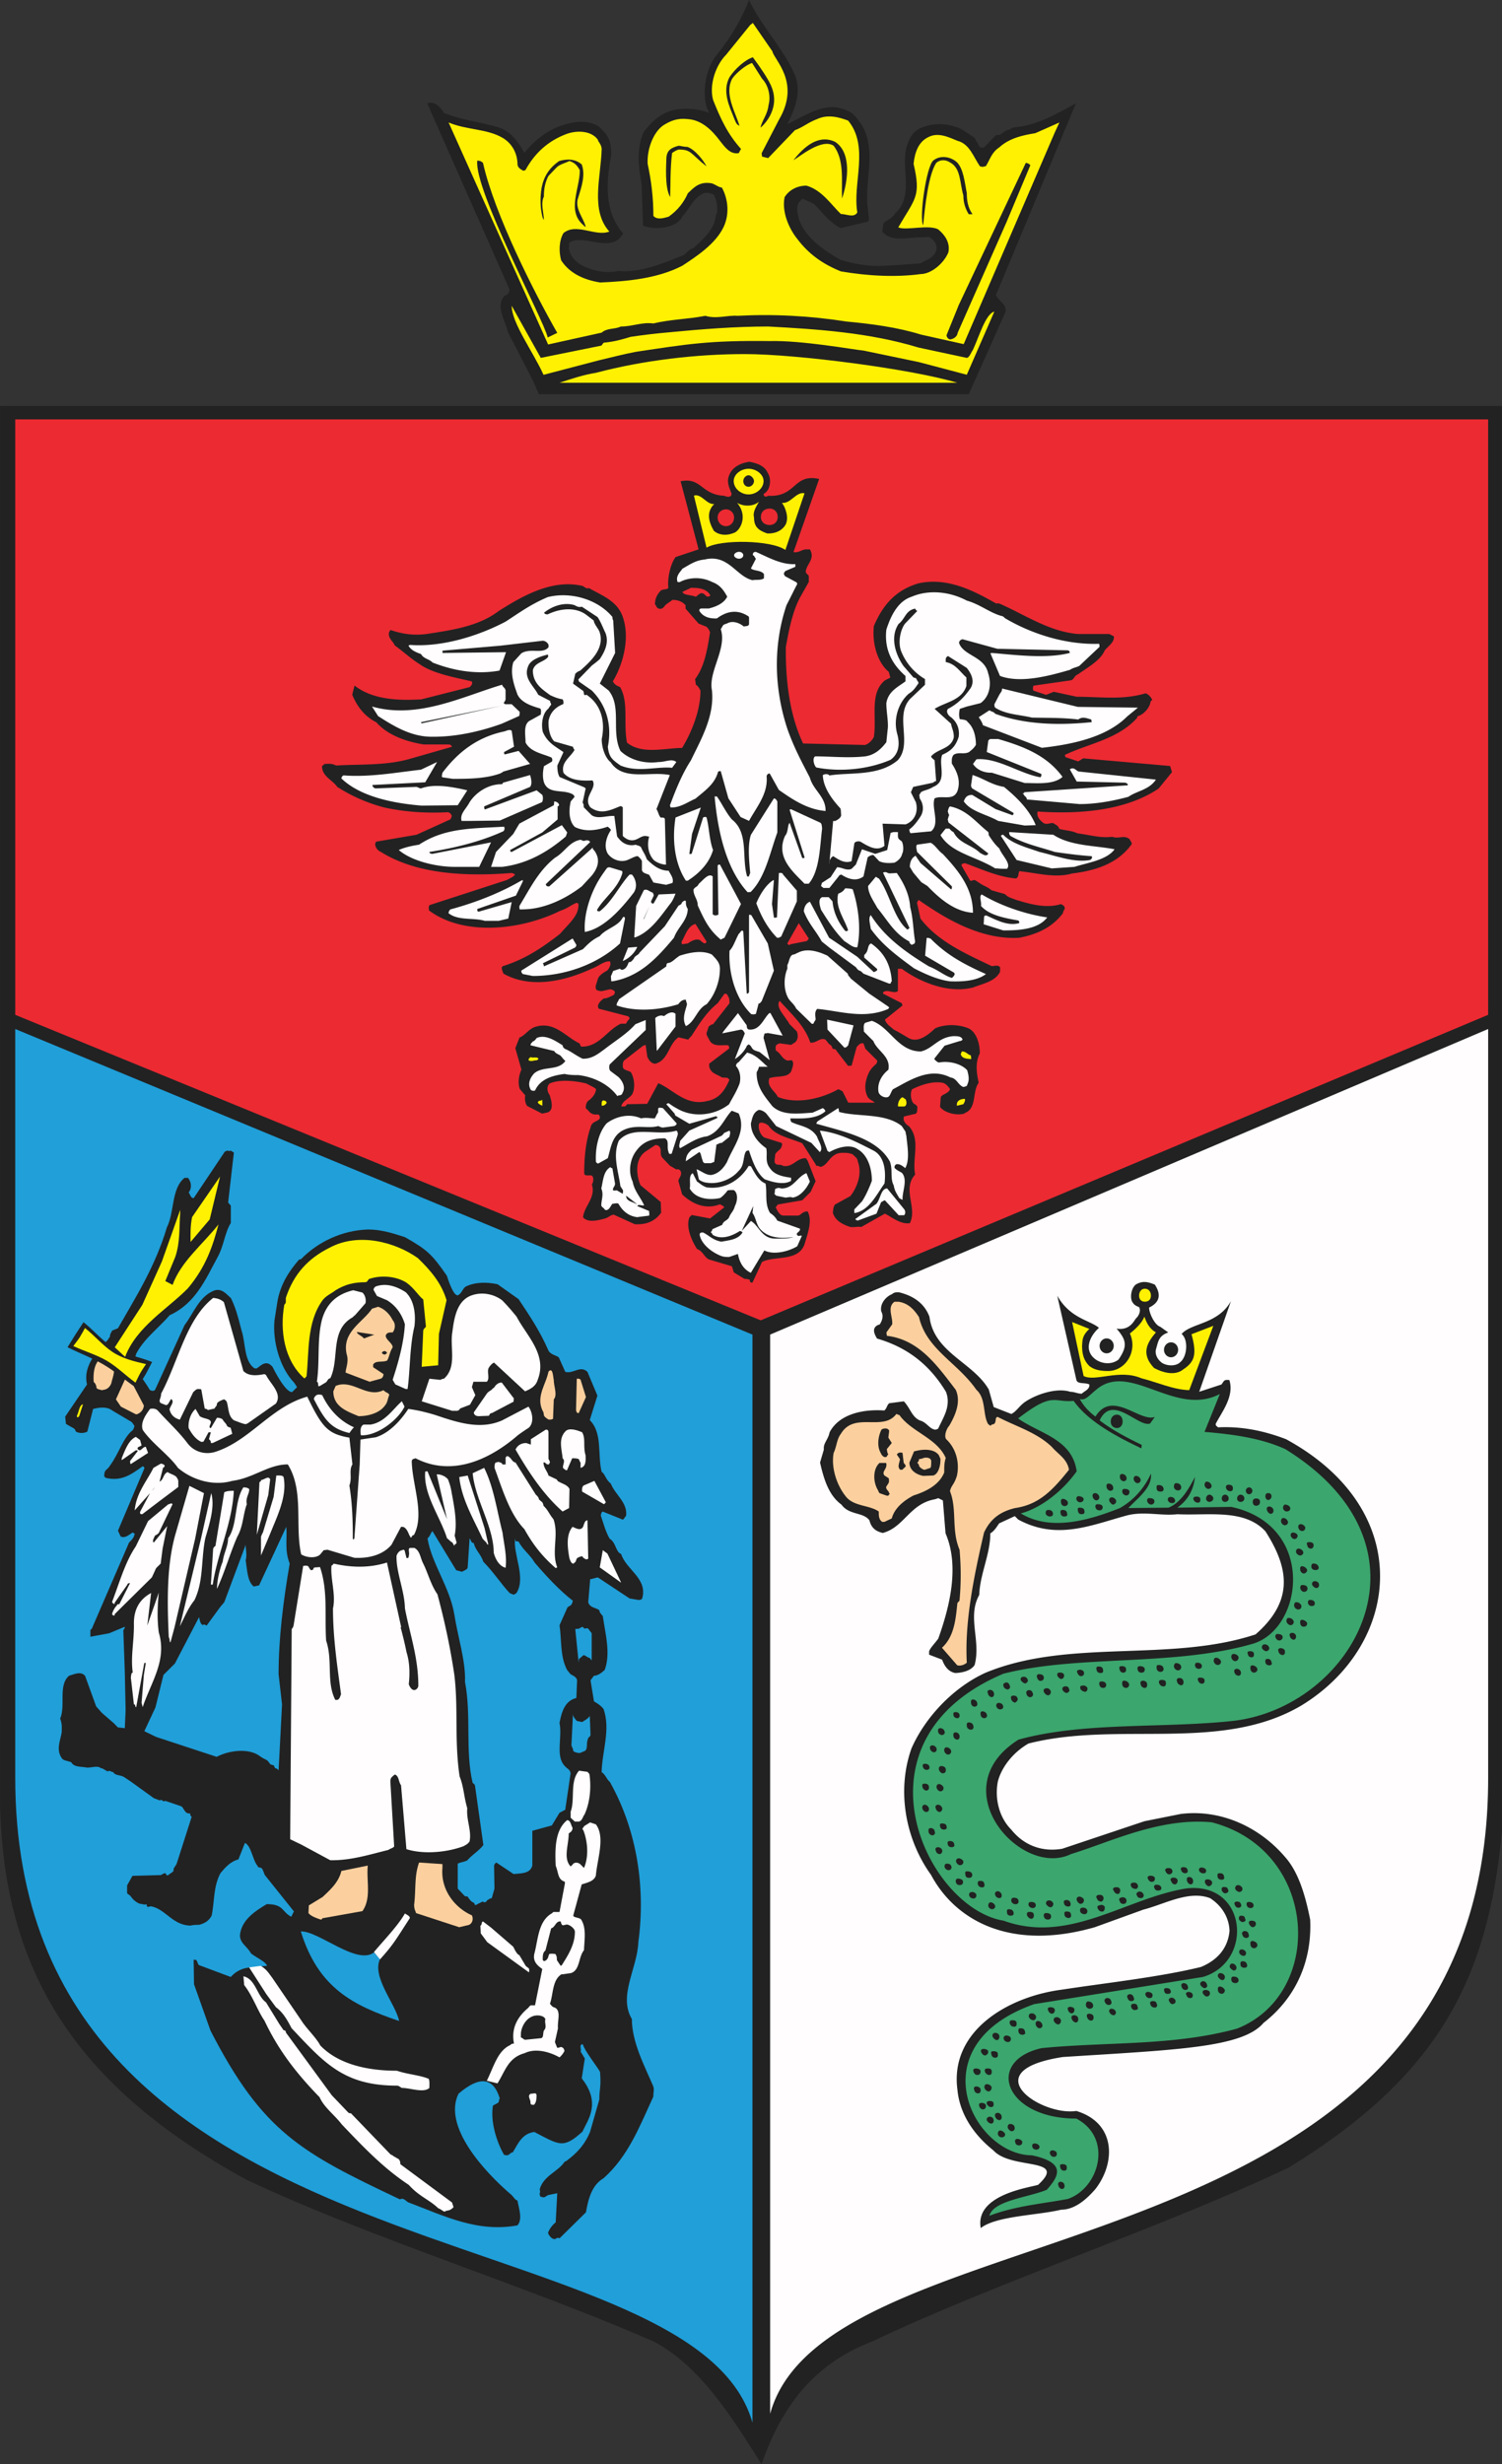 <svg width="479.512" height="786.668"><rect width="100%" height="100%" fill="#333333" stroke="none"/><path style="stroke:none;fill-rule:evenodd;fill:#222" d="M0 129.601h479.512V584.57c-4.466 47.254-20.222 78.012-68.078 107.387-39.559 18.836-93.34 36.644-132.903 55.484-20.738 7.817-30 23.742-35.422 39.227-9.57-15.324-19.8-31.535-34.476-39.199-40.837-17.879-90.231-32.872-130.11-51.707C23.77 665.789 1.164 628.91.008 575.953V129.605L0 129.601zm309.27-3.742L321 99.59c.363-2.688-1.953-3.176-3.051-5.375l25.535-61.219c-5.617 3.055-12.586 7.207-20.039 7.695-.609.363-1.465.856-2.074.856l-2.32 1.586h-1.098l-3.785 3.91c-.488.121-.609.121-1.344 0l-1.711-3.055-3.664-2.441c-3.418-1.953-7.941-2.442-11.605-1.344-2.93.855-5.375 1.953-6.719 7.941-1.098 6.719 2.441 14.785-3.418 20.039-.73 1.465-2.441 2.075-3.422 2.809-.609.852-.363 1.832-.609 2.93 3.054 3.785 8.676 1.586 13.074 1.832 1.098-.121 1.098 0 1.707-.121 1.465.609 2.563 1.953 2.563 3.664-.485 3.175-3.543 3.664-5.129 4.765-4.766.364-8.918.731-13.809.852-4.273-.121-7.574-.731-11.73-1.953-4.887-2.809-10.997-6.719-13.196-12.707-.609-2.075-1.218-4.887.364-6.11.242-.488.609-.488.73-.73l3.664 1.707c2.563 2.687 4.887 5.863 8.43 7.695l8.797-2.074c.609-1.098 0-2.32 0-3.664-1.465-9.039 2.929-18.082-1.832-26.883-2.442-3.418-2.809-4.641-7.942-5.863-5.742-.977-11.972 3.543-16.008 5.254 3.055-5.864 4.399-10.996 2.321-15.883C250.016 15.394 242.684 7.82 239.141 0c-2.442 6.109-5.618 11.73-10.387 17.594-3.664 4.398-5.129 13.562-2.32 18.449-3.418-1.344-7.329-1.465-9.407-1.219-5.375.488-8.55 3.543-11.484 7.207-2.441 5.496-1.711 10.996-.731 16.738l.489 13.317c3.176 1.097 7.695 1.097 10.996-1.098.73-.852 1.219-.852 1.465-1.832 2.441-2.441 3.543-6.23 7.207-7.574 1.343-.121 1.953.121 2.929.609.852 1.465 1.586 4.887.61 6.719-.488 4.519-4.031 7.328-7.086 10.262-1.344.363-2.074 1.343-3.055 2.199-5.984 2.441-13.929 5.863-21.015 5.133-4.273.976-8.797-.242-12.099-2.075-1.952-1.343-3.174-2.687-3.663-5.128.241-.977 0-1.344.241-1.954 4.888-2.808 13.317 3.907 17.107-2.808-5.864-6.72-5.618-16.008-3.786-25.051 0-4.887-1.097-6.352-3.905-9.043-4.274-2.809-10.02-1.344-14.418.609-4.153 2.075-6.841 4.64-9.408 7.696-1.831-3.055-4.03-6.72-8.187-8.063-5.616-1.711-11.851-2.32-17.472-4.64-1.711-2.688-3.543-3.785-5.375-3.055l26.269 59.387c0 1.097-.489 1.586-1.586 2.074-3.054 3.176.364 8.183 1.097 11.605l7.942 15.395 1.953 4.398h137.231"/><path style="stroke:none;fill-rule:evenodd;fill:#3ba66d" d="M397.254 616.453c.488 0 1.219.121 1.344.976.363.731-.121 1.219-.61 1.219-.609.121-1.218-.363-1.343-.976-.364-.731.121-1.098.609-1.219zm-1.102-4.887c.61 0 1.219 0 1.344.977.363.609-.121.976-.609.976-.364.243-.977-.242-1.344-.73-.121-.856.121-1.219.609-1.219v-.004zm-5.5-9.168c.489 0 1.219 0 1.344.731.484.609-.121 1.218-.609 1.218-.364.243-.977-.121-1.344-.851-.121-.731.121-1.098.609-1.098zm-7.207-6.23c.489 0 1.219.121 1.586.73.121.61-.121 1.098-.609 1.098-.61.121-1.219-.121-1.586-.731-.242-.851.242-.976.609-1.097zm5.989 1.832c.609 0 1.218.121 1.343 1.097.243.731-.242.977-.73.977-.609 0-1.219-.242-1.344-.977-.121-.976.121-1.097.731-1.097zm10.14 15.152c.364 0 1.344.121 1.344.856a1.042 1.042 0 0 1-.977 1.218c-.363 0-.976-.488-1.218-1.218-.121-.731.363-.856.851-.856zm-2.808 12.953c.484 0 1.218.242 1.343 1.098.243.73-.363.976-.855.976-.484 0-1.219-.242-1.219-.976-.121-.852.121-1.098.731-1.098zm-7.332 8.067c.609 0 1.343.488 1.586 1.097a1.043 1.043 0 0 1-.977 1.219c-.609 0-1.219-.484-1.219-1.219-.121-.609.121-1.097.61-1.097zm-42.039 4.765c.484 0 1.464.242 1.585 1.219.122.73-.484 1.098-1.097 1.098-.485 0-1.098-.364-1.219-1.098 0-.977.363-1.219.731-1.219zm47.902-37.148c.363 0 1.219.363 1.344 1.097.121.61-.489 1.098-.977 1.098-.363 0-1.219-.484-1.344-1.098 0-.73.364-1.097.977-1.097zm3.422 5.379c.484 0 1.219.121 1.465.851.121.852-.364 1.098-.977 1.098-.484 0-1.098-.242-1.219-1.098-.121-.73.364-.851.731-.851zm1.101 12.461c.489 0 1.344.363 1.586 1.097.121.731-.488 1.219-1.097 1.219-.489 0-1.098-.488-1.098-1.219-.121-.73.121-1.097.609-1.097zm-5.988 11.367c.484 0 1.465.121 1.586 1.098 0 .73-.488.976-1.098.976-.484 0-1.097-.242-1.218-.976-.122-.977.363-1.098.73-1.098zm-8.922 4.277c.363 0 1.219.121 1.344.852.121.851-.484 1.219-.977 1.219-.363 0-.976-.364-1.343-1.219 0-.731.484-.852.976-.852zm-68.922 35.438c.489 0 1.219.121 1.219.851.121.856-.363 1.098-.73 1.098-.489 0-1.098-.242-1.465-1.098-.121-.73.484-.851.976-.851zm-.976-5.379c.609 0 1.465.363 1.586 1.097 0 .61-.489 1.219-.977 1.219-.609 0-1.219-.609-1.344-1.219-.121-.73.364-1.097.731-1.097h.004zm10.875-17.84c.488 0 1.218.121 1.343 1.098.243.73-.242.976-.855.976-.488 0-1.098-.242-1.219-.976-.121-.977.121-1.098.731-1.098zm-3.297 30.551c.363 0 1.344.242 1.344 1.219.121.609-.364 1.097-.977 1.097-.363 0-.977-.488-1.219-1.097-.121-.977.364-1.219.852-1.219zm-4.035-3.543c.488 0 1.097.363 1.218 1.097.122.731-.242 1.219-.73 1.219s-1.219-.488-1.344-1.219c-.242-.73.242-1.097.852-1.097h.004zm-3.176-14.176c.488 0 1.219.121 1.219.852.121.976-.364 1.218-.731 1.218-.488 0-1.219-.242-1.465-1.218-.121-.731.364-.852.977-.852zm1.832-5.5c.488 0 1.344.121 1.344.852.121.976-.243 1.218-.852 1.218-.488 0-1.098-.242-1.219-1.218-.242-.731.121-.852.731-.852h-.004zm4.156-5.012c.363 0 1.219.242 1.344.856.121.976-.488 1.218-.977 1.218-.363 0-1.218-.242-1.343-1.218 0-.61.484-.856.976-.856zm21.629-6.476c.488 0 1.219.363 1.219 1.097.121.61-.242 1.219-.731 1.219-.488 0-1.218-.609-1.343-1.219-.243-.73.121-1.097.851-1.097h.004zm-4.398 53.16c.488 0 1.218.363 1.218 1.098.243.73-.363 1.218-.73 1.218-.488 0-1.098-.488-1.219-1.218-.242-.731.242-1.098.731-1.098zm9.164-53.649c.609 0 1.343.364 1.343.977.122.73-.242 1.219-.73 1.219-.609 0-1.219-.485-1.344-1.219-.242-.609.121-.977.731-.977zm-17.473 41.426c.488 0 1.219.121 1.586.977 0 .73-.488.976-1.098.976-.488 0-1.097-.242-1.222-.976-.121-.856.363-.977.73-.977h.004zm-5.5-1.465c.488 0 1.219.243 1.586.852 0 .976-.488 1.219-1.098 1.219-.488 0-1.097-.243-1.218-1.219-.121-.609.363-.852.73-.852zm6.598-37.636c.488 0 1.218.488 1.343 1.097.243.731-.242 1.219-.855 1.219-.488 0-1.098-.488-1.219-1.219-.121-.609.121-1.097.731-1.097zm5.988-1.223c.488 0 1.219.363 1.344 1.098 0 .73-.485 1.222-.852 1.222-.488 0-1.219-.488-1.465-1.222-.121-.731.364-1.098.977-1.098h-.004zm1.832 46.926c.488 0 1.344.121 1.344.851.121.977-.242 1.219-.856 1.219-.488 0-1.097-.242-1.218-1.219-.243-.73.242-.851.73-.851zm-3.176-4.403c.364 0 1.344.243 1.344.977.121.852-.484 1.098-.977 1.098-.363 0-.976-.243-1.218-1.098-.121-.73.363-.977.851-.977zm-16.742-6.351c.484 0 1.219.363 1.586 1.098.121.73-.484 1.097-1.098 1.097-.484 0-1.097-.363-1.218-1.097 0-.731.363-1.098.73-1.098zM297.66 557.183c.488 0 1.219.364 1.344 1.098.121.609-.242 1.098-.852 1.098-.488 0-1.097-.489-1.218-1.098-.243-.73.242-1.098.73-1.098h-.004zm7.453-4.152c.489 0 1.098.363 1.223 1.098.121.73-.242 1.218-.731 1.218-.488 0-1.218-.484-1.218-1.218-.121-.731.121-1.098.73-1.098h-.004zm13.809-9.41c.363 0 1.219.242 1.344 1.098.121.73-.489.976-.977.976-.363 0-.977-.242-1.219-.976-.121-.852.364-1.098.852-1.098zm-13.809 2.933c.489 0 1.098.243 1.223.856.121.73-.242 1.098-.731 1.098-.488 0-1.218-.364-1.218-1.098-.121-.609.121-.856.73-.856h-.004zm11-7.085c.489 0 1.098.363 1.219 1.097.121.731-.242 1.219-.73 1.219-.489 0-1.098-.488-1.219-1.219-.363-.73.121-1.097.73-1.097zm-13.933 18.328c.488 0 1.218.363 1.465 1.097.121.731-.364 1.219-.977 1.219-.488 0-1.098-.488-1.219-1.219-.121-.73.363-1.097.731-1.097zm7.09-7.942c.73 0 1.343.364 1.464 1.098.243.73-.242 1.219-.73 1.219-.731 0-1.344-.489-1.344-1.219-.121-.731.121-1.098.61-1.098zm4.398-3.547c.488 0 1.219.364 1.344.977.363.73-.242 1.219-.856 1.219-.488 0-1.097-.489-1.097-1.219-.121-.609.121-.977.609-.977zm-13.441 5.379c.488 0 1.218.364 1.343 1.098.242.609-.363 1.098-.855 1.098-.488 0-1.219-.489-1.219-1.098-.121-.731.121-1.098.731-1.098zm10.386-9.168c.489 0 1.219.364 1.344 1.098.242.73-.242 1.219-.855 1.219-.489 0-1.098-.489-1.098-1.219-.121-.731.121-1.098.609-1.098zm81.629-68.55c.61 0 1.344.242 1.344.976.121.852-.363 1.098-.731 1.098-.609 0-1.218-.242-1.464-1.098-.121-.73.363-.976.851-.976zm-10.265 3.785c.488 0 1.218.121 1.218.855.121.852-.363 1.098-.73 1.098-.488 0-1.219-.242-1.465-1.098-.121-.73.488-.855.977-.855zm-8.309.125c.488 0 1.219.121 1.465.976.121.731-.363.977-.977.977-.488 0-1.097-.242-1.344-.977 0-.851.489-.976.856-.976zm-6.719.367c.61 0 1.465.121 1.586.851a1.04 1.04 0 0 1-.976 1.219c-.61 0-1.219-.484-1.344-1.219 0-.73.363-.851.73-.851h.004zm-32.14 3.785c.363 0 1.218.121 1.343 1.098.121.73-.484.976-.976.976-.364 0-1.219-.242-1.344-.976 0-.977.363-1.098.977-1.098zm4.398 0c.609 0 1.344.121 1.465 1.098.242.73-.242.976-.856.976-.609 0-1.097-.242-1.218-.976-.121-.977.121-1.098.609-1.098zm5.5-.73c.609 0 1.344.121 1.465.855.242.977-.242 1.219-.856 1.219-.609 0-1.097-.242-1.218-1.219-.121-.73.121-.855.609-.855zm5.742-1.102c.61 0 1.465.121 1.586.855 0 .852-.484 1.098-.976 1.098-.61 0-1.219-.242-1.344-1.098-.121-.73.363-.855.73-.855h.004zm4.524-2.199c.363 0 1.218.363 1.343 1.097.122.61-.488 1.219-.976 1.219-.363 0-.977-.609-1.219-1.219-.121-.73.363-1.097.852-1.097zm4.031-2.688c.609 0 1.465.121 1.586.856 0 .851-.485 1.218-.977 1.218-.609 0-1.218-.363-1.343-1.218 0-.731.363-.856.73-.856h.004zm3.668-4.156c.488 0 1.219.363 1.465 1.098.121.73-.364 1.218-.977 1.218-.488 0-1.098-.488-1.219-1.218-.121-.731.364-1.098.731-1.098zm-6.11-19.551c.977 0 1.833.731 1.833 2.199 0 1.344-.856 2.075-1.833 2.075-.976 0-1.953-.731-1.953-2.075 0-1.464.977-2.199 1.953-2.199zm38.247 81.141c.609 0 1.218.363 1.343 1.098.121.609-.242 1.097-.73 1.097-.61 0-1.219-.488-1.344-1.097-.242-.731.242-1.098.731-1.098zm-6.598-3.547c.609 0 1.219.363 1.586 1.098a1.04 1.04 0 0 1-.977 1.218c-.609 0-1.218-.484-1.343-1.218 0-.731.242-1.098.73-1.098h.004zm-5.012 6.355c.489 0 1.344.122 1.344.852.121.609-.242 1.098-.855 1.098-.489 0-1.098-.485-1.219-1.098-.242-.73.121-.852.73-.852zm-7.699-4.64c.609 0 1.465.363 1.586 1.098a1.04 1.04 0 0 1-.977 1.218c-.609 0-1.218-.488-1.343-1.218 0-.731.363-1.098.73-1.098h.004zm-5.621.609c.609 0 1.344.121 1.586 1.098.121.609-.363 1.098-.977 1.098-.609 0-1.218-.489-1.218-1.098-.122-.977.121-1.098.609-1.098zm-5.984.367c.488 0 1.464.122 1.585.977 0 .852-.484 1.098-1.097 1.098-.488 0-1.098-.243-1.219-1.098-.121-.855.363-.977.731-.977zm-5.747 0c.489 0 1.344.122 1.344.977.121.852-.484 1.098-.851 1.098-.489 0-1.098-.243-1.219-1.098-.242-.855.121-.977.73-.977h-.004zm-7.332.122c.61 0 1.219.121 1.344 1.097.121.731-.242.977-.73.977-.61 0-1.219-.242-1.344-.977-.242-.976.121-1.097.73-1.097zm25.786 3.667c.484 0 1.097.243 1.218 1.098.121.731-.242 1.219-.73 1.219-.485 0-1.219-.488-1.344-1.219-.242-.851.242-1.098.856-1.098zm-5.622.61c.489 0 1.219.121 1.219.855.121.977-.363 1.219-.73 1.219-.489 0-1.219-.242-1.465-1.219-.121-.73.363-.855.976-.855zm-6.109.246c.609 0 1.344.363 1.344 1.098.121.73-.242 1.218-.731 1.218-.609 0-1.218-.484-1.343-1.218-.243-.731.242-1.098.73-1.098zm-5.988 0c.609 0 1.344.363 1.586 1.098a1.042 1.042 0 0 1-.977 1.218c-.609 0-1.219-.484-1.219-1.218-.121-.731.122-1.098.61-1.098zm-7.211.242c.488 0 1.219.121 1.465.852.121.976-.489 1.218-.977 1.218s-1.098-.242-1.219-1.218c-.121-.731.364-.852.731-.852zm-7.332-3.664c.488-.242 1.465 0 1.711.731.121.609-.121 1.097-.731 1.218-.609.121-1.097-.363-1.343-.976-.364-.731 0-.856.363-.977v.004zm-6.231.856c.61-.122 1.219 0 1.586.609.121.73-.242 1.219-.609 1.344-.488.242-1.098-.243-1.465-.856-.242-.73 0-1.097.488-1.097zm-6.601.488c.609 0 1.465 0 1.711.855.121.61-.121 1.098-.731 1.219-.484.242-1.097-.121-1.343-.855-.364-.731 0-1.098.363-1.219zm-5.008.855c.484-.121 1.219 0 1.586.852.242.609-.242.976-.609 1.219-.489.121-1.098-.364-1.586-.977-.121-.73 0-.852.609-1.098v.004zm-5.5 1.832c.488-.121 1.098 0 1.344.977.363.609-.121 1.098-.61 1.219-.363 0-1.218-.364-1.343-.977-.243-.73 0-.977.609-1.219zm24.562.977c.489-.121 1.219 0 1.586.73.122.489-.121 1.098-.609 1.219-.484 0-1.219-.242-1.586-.851-.242-.852 0-1.098.609-1.098zm-5.742.246c.61-.121 1.344 0 1.465.852.363.609-.121.976-.609 1.218-.364.121-1.219-.363-1.465-.976-.121-.61 0-.856.609-1.098v.004zm-5.988.609c.488-.121 1.219 0 1.586.852.242.609-.242 1.219-.609 1.344-.61.121-1.219-.364-1.586-1.098-.121-.73 0-.852.609-1.098zm-5.621.614c.488-.121 1.219 0 1.465.851.363.731-.121 1.219-.61 1.344-.609.121-1.218-.363-1.343-.977-.243-.73 0-.976.488-1.218zm-4.891 1.711c.61 0 1.219 0 1.465.73.363.609-.121 1.098-.609 1.465-.364.121-1.219-.363-1.344-1.098-.242-.609 0-.976.484-1.097h.004zm-23.828 48.39c.488 0 1.219.363 1.344 1.098 0 .73-.484 1.097-.852 1.097-.488 0-1.097-.363-1.218-1.097-.364-.731.121-1.098.73-1.098h-.004zm3.789-1.957c.489 0 1.219.121 1.344.977.242.73-.242.976-.855.976-.489 0-1.098-.242-1.219-.976-.121-.852.121-.977.73-.977zm-3.543-18.207c.485 0 1.219.363 1.465 1.098.121.73-.363 1.219-.976 1.219-.485 0-1.098-.489-1.219-1.219-.121-.731.363-1.098.73-1.098zm-2.566 14.055c.484 0 1.219.363 1.219 1.097.363.731-.243 1.219-.731 1.219-.484 0-1.219-.488-1.219-1.219-.121-.73.121-1.097.731-1.097zm-1.836-20.531c.488 0 1.219.242 1.344.855.242.73-.242 1.098-.856 1.098-.488 0-1.097-.364-1.219-1.098-.121-.609.122-.855.731-.855zm5.5 19.062c.488 0 1.219.121 1.344.856.242.851-.242 1.097-.852 1.097-.488 0-1.098-.242-1.219-1.097-.121-.731.121-.856.731-.856h-.004zm-1.344-5.988c.488 0 1.219.488 1.344 1.222 0 .61-.484 1.098-.852 1.098-.488 0-1.097-.484-1.218-1.098-.364-.73.121-1.222.73-1.222h-.004zm1.102-12.34c.363 0 1.344.242 1.344 1.098.121.851-.364 1.218-.977 1.218-.363 0-.977-.363-1.219-1.218-.121-.852.363-1.098.852-1.098zm-5.379 5.621c.488 0 1.219.121 1.344.977.121.73-.243 1.218-.852 1.218-.488 0-1.098-.488-1.219-1.218-.242-.852.242-.977.731-.977h-.004zm0 6.719c.488 0 1.219.488 1.344 1.222.121.61-.243 1.098-.852 1.098-.488 0-1.098-.484-1.219-1.098-.242-.73.242-1.222.731-1.222h-.004zM345.805 609c.363 0 1.218.121 1.343 1.097 0 .731-.488.977-.976.977-.363 0-1.219-.242-1.344-.977-.121-.976.363-1.097.977-1.097zm-39.715-15.766c.363 0 1.344.363 1.465 1.098 0 .73-.485 1.097-1.098 1.097-.363 0-.977-.363-1.219-1.097-.121-.731.364-1.098.852-1.098zm22.609 17.11c.61 0 1.344.121 1.344.976.121.731-.363 1.219-.731 1.219-.609 0-1.218-.488-1.464-1.219-.121-.851.363-.976.851-.976zm-12.465-3.055c.489 0 1.219.363 1.465 1.097.121.731-.488 1.098-.976 1.098-.489 0-1.098-.363-1.223-1.098 0-.73.363-1.097.73-1.097h.004zm-5.867-3.301c.363 0 1.219.242 1.344.977 0 .851-.484 1.097-.977 1.097-.363 0-1.218-.242-1.343-1.097-.121-.731.488-.977.976-.977zm30.184 6.231c.609 0 1.219.121 1.344.855.242.852-.243 1.219-.731 1.219-.609 0-1.344-.364-1.344-1.219-.121-.73.242-.855.731-.855zm-6.598.492c.609 0 1.465.121 1.586.855.121.977-.488 1.219-.977 1.219-.609 0-1.218-.242-1.343-1.219 0-.73.363-.855.73-.855h.004zm-11.855-1.223c.609 0 1.343.242 1.464.977.243.851-.363 1.097-.855 1.097-.609 0-1.219-.242-1.219-1.097-.121-.731.121-.977.61-.977zm-16.25-9.777c.488 0 1.464.242 1.586.855.121.977-.489 1.219-1.098 1.219-.488 0-1.098-.242-1.223-1.219 0-.609.364-.855.731-.855h.004zm-3.422-4.766c.363 0 1.219.121 1.344 1.098 0 .73-.489.976-.977.976-.363 0-.977-.242-1.219-.976-.121-.977.364-1.098.852-1.098zm70.019 1.469c.61-.121 1.465-.121 1.711.484.364.61 0 1.219-.488 1.344-.363.363-1.344-.121-1.465-.73-.484-.61-.121-.856.242-1.098zm-5.621 2.441c.485-.121 1.344-.121 1.832.485.121.609 0 1.222-.609 1.343-.488.243-1.219-.121-1.465-.73-.363-.609-.242-.856.242-1.098zm-5.375 2.199c.61-.121 1.465-.121 1.711.61.363.609 0 1.219-.488 1.344-.363 0-1.344-.122-1.465-.731-.484-.609-.121-1.098.242-1.223zm-5.621 1.469c.61-.121 1.344-.121 1.711.489.242.609 0 1.343-.488 1.585-.485.122-1.219-.242-1.465-.976-.488-.609-.242-.856.242-1.098zm-5.379 2.442c.61-.121 1.465-.121 1.711.488.363.609 0 1.344-.488 1.586-.363.121-1.344-.242-1.465-.977-.484-.609-.121-.855.242-1.097zm23.707-5.496c.61-.122 1.219-.122 1.707.488.242.609 0 1.344-.609 1.586-.488.121-1.098-.242-1.344-.977-.363-.609-.242-.855.242-1.097h.004zm-5.133 2.199c.364 0 1.219 0 1.586.609.364.609 0 1.219-.609 1.219-.363.121-1.219 0-1.344-.61-.488-.609-.121-1.097.364-1.218h.003zm-5.742 2.32c.489-.242 1.219-.242 1.711.609.363.61 0 1.219-.609 1.344-.488 0-1.219-.121-1.344-.73-.484-.61-.121-.977.242-1.219v-.004zm-5.5 1.832c.485-.242 1.219-.242 1.707.363.364.852 0 1.465-.609 1.586-.488.121-1.219-.121-1.344-.73-.488-.852-.121-1.098.242-1.219h.004zm-6.84 2.445c.61-.242 1.219-.242 1.707.364.122.609 0 1.465-.609 1.586-.484.121-1.219-.121-1.586-.977-.242-.609-.121-.855.488-.976v.003zm-34.953 67.454c.489 0 1.219.363 1.219 1.097.121.731-.363 1.098-.73 1.098-.489 0-1.098-.363-1.465-1.098-.121-.73.484-1.097.976-1.097zm-2.566-4.399c.363 0 1.219.121 1.344.852 0 .976-.489 1.218-.977 1.218-.363 0-.977-.242-1.219-1.218-.121-.731.364-.852.852-.852zm-1.711-5.254c.488 0 1.344.363 1.344.977.121.855-.243 1.222-.852 1.222-.488 0-1.098-.363-1.219-1.222-.242-.61.121-.977.731-.977h-.004zm-.121-5.742c.363 0 1.344.121 1.465.852 0 .976-.485 1.218-1.098 1.218-.363 0-.977-.242-1.219-1.218-.121-.731.364-.852.852-.852zm2.445-6.234c.363 0 1.344.121 1.465.855 0 .731-.609 1.219-1.098 1.219-.363 0-.976-.488-1.218-1.219-.122-.73.363-.855.851-.855zm27.617-13.442c.489 0 1.344.242 1.344.856.121.73-.484 1.218-.851 1.218-.489 0-1.098-.488-1.219-1.218-.242-.61.242-.856.73-.856h-.004zm-6.234.121c.363 0 1.219.121 1.344.852 0 .851-.489 1.219-.977 1.219-.363 0-.976-.364-1.219-1.219-.242-.731.364-.852.852-.852zm-5.988 1.957c.488 0 1.218.364 1.343 1.098 0 .73-.488 1.098-.855 1.098-.488 0-1.219-.364-1.465-1.098-.121-.73.363-1.098.977-1.098zm-6.231 2.2c.61 0 1.344.121 1.344.976.121.852-.363 1.098-.731 1.098-.609 0-1.218-.242-1.464-1.098-.121-.855.363-.976.851-.976zm-5.5 4.031c.61 0 1.344.363 1.344 1.097.121.61-.363 1.219-.731 1.219-.609 0-1.218-.609-1.464-1.219-.121-.73.363-1.097.851-1.097zm26.887-43.5c.363 0 1.344.363 1.465 1.097 0 .731-.489 1.219-1.098 1.219-.363 0-.976-.484-1.219-1.219-.121-.73.364-1.097.852-1.097zm-4.035 1.097c.484 0 1.097.243 1.219 1.098.121.731-.243.977-.731.977-.484 0-1.219-.243-1.344-.977-.242-.851.121-1.098.856-1.098zm-5.621.122c.488 0 1.218.363 1.343 1.097 0 .61-.484 1.098-.851 1.098-.488 0-1.219-.488-1.465-1.098-.121-.73.363-1.097.977-1.097h-.004zm-5.621.492c.363 0 1.218.121 1.343.851.121.852-.488 1.098-.976 1.098-.364 0-1.219-.242-1.344-1.098 0-.73.363-.851.977-.851zm-20.528-9.778c.485 0 1.344.122 1.586.856.121.976-.363 1.219-1.097 1.219-.485 0-1.098-.243-1.098-1.219-.121-.731.121-.856.609-.856zm76.742 2.567c.364 0 1.219.121 1.465.976 0 .731-.609 1.219-1.097 1.219-.364 0-.977-.488-1.219-1.219-.121-.851.363-.976.851-.976zm-5.867-.735c.489 0 1.098.243 1.219 1.098.121.731-.242 1.219-.73 1.219-.489 0-1.098-.488-1.219-1.219-.121-.851.121-1.098.73-1.098zm-55.844 6.598c.364 0 1.219.121 1.344.977.121.851-.488 1.097-.976 1.097-.364 0-1.219-.242-1.344-1.097 0-.852.363-.977.976-.977zm-5.257-2.074c.488 0 1.097.488 1.218 1.098.122.73-.242 1.097-.73 1.097s-1.219-.363-1.344-1.097c-.242-.61.242-1.098.852-1.098h.004zm-5.5-3.301c.488 0 1.097.121 1.218 1.098.122.73-.242.976-.73.976s-1.219-.242-1.344-.976c-.242-.977.242-1.098.852-1.098h.004zm64.648 32.625c.609 0 1.344.242 1.465.977.363.73-.121 1.218-.73 1.218-.489 0-1.098-.363-1.219-1.097-.242-.61 0-.856.488-1.098h-.004zm-5.5 1.59c.609 0 1.344.121 1.465.73.363.61-.121 1.098-.609 1.098-.61.121-1.219-.121-1.344-.73-.242-.852 0-.977.484-1.098h.004zm-5.867 1.223c.488 0 1.219.121 1.586.73.121.731-.121 1.219-.731 1.219-.488.121-1.097-.121-1.464-.856-.243-.851.242-.976.609-1.097v.004zm-5.742.734c.488 0 1.097.121 1.344 1.098.363.609-.122 1.097-.61 1.097-.609.121-1.219-.363-1.344-.976-.363-.61 0-1.098.61-1.219zm-7.211 1.223c.609 0 1.097.121 1.344.976.363.61-.122 1.219-.61 1.219-.609.121-1.219-.363-1.465-1.098-.121-.609.121-.976.731-1.097zm26.027-1.957c.363 0 .977.121 1.344.73.121.731-.121 1.219-.609 1.219-.489.121-1.098-.121-1.344-.856-.489-.851.121-.976.609-1.097v.004zm-5.496 1.832c.363 0 .977.121 1.344.855.121.609-.121 1.098-.61 1.098-.484.363-1.097-.121-1.343-.731-.489-.73.121-1.097.609-1.218v-.004zm-5.988 1.101c.609 0 1.219.121 1.344.856.363.609 0 1.218-.61 1.218-.488 0-1.098-.242-1.344-.855-.363-.977 0-1.098.61-1.219zm-6.11.856c.61 0 1.219 0 1.344.976.363.61-.121.977-.609.977-.489.242-1.219-.242-1.344-.731-.363-.73.121-1.218.609-1.218v-.004zm-7.089 1.586c.488 0 1.097.121 1.464.855.243.609-.242 1.219-.609 1.219-.488 0-1.098-.242-1.465-1.098-.121-.73.242-.855.61-.976zm34.707-11.364c.609 0 1.218.121 1.586.977.121.609-.243 1.219-.61 1.219-.488.121-1.219-.364-1.586-1.098-.121-.609.121-.977.61-1.098zm3.785-3.054c.484 0 1.097.121 1.465.976.242.61-.243 1.219-.61 1.219-.488.121-1.097-.488-1.465-.977-.121-.73.243-1.097.61-1.218zm-9.285 5.621c.609 0 1.097.242 1.343.976.364.61-.121 1.223-.609 1.223-.363.121-1.219-.488-1.465-1.098-.121-.609.121-.855.731-1.097v-.004zm10.875-25.418c.609 0 1.218.121 1.343.855.364.485-.121 1.098-.609 1.098-.609.121-1.223-.363-1.344-.977-.363-.73.121-.851.61-.976zm-17.106-10.996c.485 0 1.219.121 1.344.73.363.731 0 1.219-.731 1.219-.484 0-1.097-.363-1.218-.977-.364-.73.121-.855.609-.976l-.004.004zm18.574 26.269c.489 0 1.098.121 1.465.856.242.609-.242 1.218-.609 1.218a1.724 1.724 0 0 1-1.465-.855c-.242-.977.242-1.098.609-1.219zm-10.144-145.172c.363 0 1.219.489 1.219 1.219 0 .731-.852 1.098-1.219 1.098-.485 0-1.098-.364-1.098-1.098 0-.73.61-1.219 1.098-1.219zm5.012 0c.488 0 1.097.489 1.097 1.219 0 .731-.609 1.098-1.097 1.098-.61 0-1.098-.364-1.098-1.098 0-.73.488-1.219 1.098-1.219zm-51.813 1.344c.484 0 1.344.363 1.586 1.098.121.73-.363 1.218-1.098 1.218-.484 0-1.097-.488-1.097-1.218-.121-.731.121-1.098.609-1.098zm5.008-.855c.488 0 1.465.242 1.586.855.121.731-.61 1.098-1.098 1.098-.488 0-1.098-.364-1.219-1.098 0-.609.364-.855.731-.855zm5.254-.977a1.4 1.4 0 0 1 1.344 1.219c.121.609-.489 1.097-.856 1.097-.488 0-1.098-.484-1.219-1.097-.242-.852.242-1.219.731-1.219zm4.402-3.055c.484 0 1.219.364 1.344 1.098.242.73-.242 1.219-.856 1.219-.484 0-1.097-.489-1.218-1.219-.121-.73.121-1.098.73-1.098zm4.274-3.054c.488 0 1.218.363 1.343 1.097.242.731-.363 1.219-.855 1.219-.488 0-1.219-.488-1.219-1.219-.121-.73.121-1.097.731-1.097zm11.609 3.543c.609 0 1.344.121 1.586 1.097.121.731-.363.977-.977.977-.609 0-1.218-.242-1.218-.977-.122-.976.121-1.097.609-1.097zm5.621-.614c.609 0 1.465.243 1.586 1.219.121.731-.484 1.098-.977 1.098-.609 0-1.218-.364-1.343-1.098 0-.976.363-1.219.73-1.219h.004zm9.777-.488c.489 0 1.219.363 1.465 1.098.242.73-.363 1.218-.976 1.218-.489 0-1.098-.488-1.219-1.218 0-.731.363-1.098.73-1.098zm10.754 4.156c.61 0 1.219.489 1.219 1.219 0 .731-.609 1.098-1.219 1.098-.484 0-1.097-.364-1.097-1.098 0-.73.609-1.219 1.097-1.219zm5.008 1.223c.609 0 1.219.242 1.219 1.098 0 .851-.61 1.218-1.219 1.218-.609 0-1.098-.363-1.098-1.218 0-.852.485-1.098 1.098-1.098zm4.156 2.566c.489 0 1.219.364 1.344 1.098.121.609-.242 1.219-.851 1.219-.489 0-1.098-.61-1.219-1.219-.242-.73.242-1.098.73-1.098h-.004zm4.524 3.664c.484 0 1.219.364 1.465 1.219.121.61-.489 1.098-.977 1.098-.484 0-1.098-.488-1.219-1.098-.121-.855.364-1.219.731-1.219zm3.054 4.645c.485 0 1.219.242 1.465.855a1.042 1.042 0 0 1-.976 1.219c-.485 0-1.098-.488-1.219-1.219 0-.609.363-.855.73-.855zm1.832 5.133c.489 0 1.219.363 1.465 1.097.121.61-.488 1.098-.976 1.098-.489 0-1.223-.488-1.344-1.098 0-.73.242-1.097.855-1.097zm1.098 5.621c.488 0 1.219.363 1.586 1.098.121.609-.488 1.218-1.098 1.218-.488 0-1.097-.609-1.097-1.218-.121-.731.121-1.098.609-1.098zm.125 5.988c.488 0 1.465.121 1.586.977.121.73-.488 1.218-1.098 1.218-.488 0-1.097-.488-1.218-1.218 0-.852.363-.977.73-.977zm-1.957 5.5c.609 0 1.344.363 1.586 1.098.121.73-.363 1.219-.977 1.219-.609 0-1.218-.485-1.343-1.219 0-.731.242-1.098.73-1.098h.004zm-2.445 5.008c.609 0 1.344.363 1.586 1.098.121.609-.364 1.218-.977 1.218-.609 0-1.219-.609-1.344-1.218 0-.731.243-1.098.731-1.098h.004zm-3.543 5.133c.488 0 1.465.121 1.586.855.121.731-.489 1.219-1.098 1.219-.488 0-1.098-.488-1.219-1.219 0-.73.364-.855.731-.855zm-4.031 3.301c.363 0 1.218.363 1.343 1.097.121.61-.484 1.098-.976 1.098-.364 0-1.219-.488-1.344-1.098-.121-.73.363-1.097.977-1.097zm-4.766 2.199c.488 0 1.219.121 1.219.855.121.852-.364 1.098-.731 1.098-.488 0-1.097-.242-1.219-1.098-.242-.73.122-.855.731-.855zm-5.254.855c.484 0 1.465.364 1.586 1.098 0 .73-.488 1.219-1.098 1.219-.484 0-1.097-.485-1.218-1.219-.122-.731.363-1.098.73-1.098zm-11.609 2.809c.488 0 1.218.121 1.465.855.121.852-.489 1.098-.977 1.098s-1.098-.242-1.219-1.098c0-.73.363-.855.731-.855zm16.496-55.969c.484 0 1.097.363 1.097 1.098 0 .73-.609 1.097-1.097 1.097-.364 0-.977-.363-.977-1.097 0-.731.61-1.098.977-1.098zm6.109 1.836c.484 0 1.098.121 1.098 1.098 0 .609-.61 1.097-1.098 1.097-.363 0-.855-.488-.855-1.097 0-.977.488-1.098.855-1.098zm5.5 3.664c.488 0 1.465.363 1.586 1.098.121.73-.609 1.097-1.098 1.097-.488 0-1.097-.363-1.218-1.097 0-.731.363-1.098.73-1.098zm4.887 6.234c.484 0 1.219.364 1.465.977.121.855-.489 1.219-.977 1.219-.484 0-1.098-.364-1.219-1.219a.792.792 0 0 1 .731-.977zm2.812 5.743c.489 0 1.219.121 1.344.851 0 .977-.484 1.219-.851 1.219-.489 0-1.098-.242-1.219-1.219-.363-.73.242-.851.73-.851h-.004zm1.344 6.843c.609 0 1.344.243 1.586 1.098.121.731-.363.977-.977.977-.609 0-1.218-.243-1.343-.977 0-.852.242-1.098.73-1.098h.004zm.367 5.622c.61 0 1.344.363 1.344 1.097.121.61-.363 1.098-.73 1.098-.61 0-1.219-.488-1.465-1.098-.121-.73.363-1.097.851-1.097zm-1.465 5.988c.489 0 1.219.121 1.465.855.121.852-.363 1.098-.976 1.098-.489 0-1.098-.242-1.219-1.098 0-.73.363-.855.73-.855zm-2.57 6.355c.488 0 1.219.364 1.586.977.121.855-.488 1.219-1.098 1.219-.488 0-1.097-.364-1.097-1.219-.121-.61.121-.977.609-.977zm-3.176 4.153c.489 0 1.219.363 1.219 1.097.121.61-.363 1.098-.73 1.098-.489 0-1.098-.488-1.219-1.098-.363-.73.242-1.097.73-1.097zm-3.664 4.89c.61 0 1.344.364 1.344.977.121.73-.242 1.219-.73 1.219-.61 0-1.219-.489-1.344-1.219-.242-.61.121-.977.73-.977zm-4.156 3.418c.484 0 1.098.242 1.219 1.098.363.73-.242.976-.731.976-.484 0-1.097-.242-1.218-.976-.122-.852.121-1.098.73-1.098zm-4.887 2.078c.489 0 1.344.364 1.586 1.098.121.73-.488 1.219-1.097 1.219-.489 0-1.098-.485-1.098-1.219-.121-.73.121-1.098.609-1.098zm-6.722-50.59-17.231.243c3.055-2.2 5.133-5.254 5.621-9.774-1.832 3.422-4.273 8.063-8.429 9.774l-12.829.121c2.809-3.055 7.696-6.473 7.208-10.996-1.954 4.398-5.376 8.429-9.899 10.996-10.996 4.398-22.605 7.207-31.648 1.711 6.476-1.711 13.441-7.207 17.839-13.442-1.464-10.386-11.851-11.972-18.695-16.863 11.238-8.676 11.117-5.008 17.719-5.617 4.519 6.351 12.828 10.996 21.629 15.152l.121-1.097c-4.52-2.196-9.285-4.641-13.442-7.821 4.032-8.676 12.461 2.442 16.129.977l1.465-2.074c-4.886 1.707-13.562-8.797-18.937-.122-1.953-1.464-3.664-3.175-5.008-5.617 1.953.61 2.93-1.219 5.984-3.543 10.754-7.816 24.684 9.285 38.735 1.953l-4.887 12.094c8.551.731 17.715 1.832 25.781 5.496 50.591 31.281 21.992 82.239-16.617 86.762-22.605 2.441-47.777.242-68.551 5.984-24.804 15.641.856 44.356 16.739 36.535 12.46-3.785 28.347-11.73 44.968-10.14 34.215 8.918 36.168 54.742 8.063 65.863-20.406 5.617-41.547 4.153-62.442 6.231-18.082 4.152-11.73 22.484 11.118 22.484 11.73 6.109 7.453 22.117-2.688 25.66-8.43 1.586-16.738 2.195-25.051 5.375 1.219-4.887 12.465-5.863 18.328-8.308 3.422-3.907 6.84-8.551-4.765-10.997-18.817-.121-36.656-35.07.73-48.265l53.891-8.676c16.371-4.887 14.051-30.672-5.496-28.227-19.305 3.176-37.27 17.84-58.164 10.262-24.563-4.031-50.344-57.433-.121-78.816 23.703-6.11 53.89-2.32 79.062-9.406 16.738-4.153 21.262-37.883-6.23-43.868"/><path style="stroke:none;fill-rule:evenodd;fill:#209fd9" d="m4.867 328.496 235.356 97.551v347.339C220.863 705.113 4.867 730.859 4.867 567.582V328.496zm76.008 299.566c-.61 0-4.273-.242-7.207 3.055l-10.14-3.785c-.489-.363-.364-1.098-.977-1.707h-.73l.12 7.816 5.254 14.785c16.618 32.383 28.962 38.981 60.489 53.887 1.343-.73 1.953.856 3.05 1.098 11.243 4.273 21.75 9.527 34.461 7.207 1.711-1.953.489-5.254 0-7.942-.73-.121-1.218-1.097-1.832-1.711-9.164-7.82-21.991-22.117-16.985-32.382 6.763-5.778 11.162-5.247 13.196 1.586-.489.242 0 .73-.609 1.343l-1.587.852c-.851 4.887.977 11.238 3.543 15.762.365 0 .61.121.977.121.851-.121.976-.852 1.832-.977 1.465-2.32 2.81-5.984 6.84-6.473 8.063 4.153 9.164 5.497 15.395-.121 1.586-3.664 6.109-8.918-.242-16.984l.976-6.352-1.344-2.195c.364-.73-.487-1.832.364-2.32h.362c.489 2.074 5.498 8.308 5.498 8.918.362 5.008-.244 5.129-.244 8.676l-2.929 10.261c-1.711 4.274-4.398 6.965-7.327 9.164-.244.242-.852.485-.852.485-2.075 3.175-6.719 4.398-7.941 8.797.241.609.12 1.097 0 1.218 0 .977.241 1.219.851 1.219.61.363 1.097-.242 1.832-.609l2.929-.61-.487 9.285c-.731.61-1.832 1.711-2.442 3.297 0 .121.121.61.362.856.364.488.853 1.219 1.834 1.219.241 0 .73-.731 1.463-.243l8.431-8.308c.731-4.153 1.832-8.676 5.617-10.875 7.941-7.086 11.484-16.496 15.883-26.028 0-1.464.363-2.195 0-3.296-2.688-6.352-6.84-14.051-6.84-21.504-4.399-7.453 1.711-16.008 2.074-24.559 2.32-17.23-.363-35.312-8.797-50.59 0-.121-.363-.609-.363-.609-.852-.61-1.343-2.32-2.563-3.055.121-6.598 2.93-13.562.61-20.16-.851-1.098-1.832-1.707-3.056-2.441l-1.097-6.719 1.097-1.465c1.22 0 2.321-.852 3.422-1.832 1.954-5.254.244-11.363-.608-17.227-.609-.73-.978-.976-1.098-1.832-.977-.855-3.054-.73-3.544-2.562l.61-7.328 2.442-.61 10.14 6.719 2.809.485c.363 0 .976 0 1.219-.485 1.832-6.351-5.129-9.164-6.719-14.176-1.832-.73-1.586-3.664-3.664-4.886-1.343-2.321-1.953-4.887-2.809-7.329 0-.121 0-1.097.61-1.343l6.351 2.562c.363 0 .61-.73 1.098-1.219.488-4.273-3.422-6.597-4.887-10.261-1.71-1.344-1.71-2.93-2.93-3.785-1.343-5.375.364-12.34-3.785-16.496l2.442-7.821-3.177-7.574c-2.319-2.199-4.519.73-7.086 0l-2.073-4.641c-.976-.73-2.808-.851-3.422-2.441-2.688-6.109-5.985-10.996-9.406-16.129l-6.719-4.766c-3.423-.73-7.087-.73-10.141.731-1.097.73-1.219 2.199-2.562 2.809-1.711.121-3.543-6.719-3.543-6.352-4.765-6.84-6.231-8.184-13.317-12.219-3.784-1.219-7.573-2.441-11.731-2.441-8.428.242-16.129 4.031-21.382 9.406 0 .121-.489.121-.73.242-3.177 3.664-5.864 7.821-6.844 13.196l-.977 6.23c-.61 6.965 1.832 14.539 5.496 18.938.73.73 1.22 1.464 1.712 2.32l-1.587 1.586c-2.198 0-5.741-7.086-6.23-8.063-1.954-2.32-3.544-.609-5.008.489h-.73c-3.422-2.321-2.809-8.063-4.153-12.098-1.219-4.762-1.953-7.453-3.421-10.387-1.465-1.219-2.688-3.055-5.13-2.441-5.008 1.832-6.718 7.328-9.651 11.117l-9.407 20.652c-.488.485-1.097.364-1.712 0-.562-1.051-1.413-2.211-2.23-3.445.247-.379.492-.766.724-1.156.823-1.387 1.503-2.86 2.268-4.285-1.71-.7-3.523-1.227-5.324-1.77.063-.312.157-.625.282-.941 2.566-4.887 7.453-8.43 10.629-12.219 8.309-3.785 11.483-11.485 15.274-18.449 2.073-3.664 2.32-7.942 4.272-10.996v-5.497c-.242-.488-.73-.73-.852-1.097l1.83-15.887-.978-.609c-.242.121-.852.121-.977 0-.362 0-.608.121-.975.363l-9.9 14.785c-.976 0-1.096-1.098-1.586-1.832.977-1.219.977-3.176-.242-4.64h-1.096c-4.275 3.417-3.177 10.996-5.619 15.761-3.785 12.707-10.14 22.606-15.64 32.258l-1.832.731c-.242.609-.73.976-.73 1.953l-.73 1.097c-.204.211-.415.426-.622.645-2.449-1.992-4.61-4.422-7.078-6.367-.848 1.332-1.758 2.629-2.601 3.968-.84 1.332-1.668 2.684-2.497 4.028 2.579 1.293 5.27 2.394 7.883 3.636-1.504 2.438-2.379 5.18-1.672 8.258l-6.964 10.262.242 2.32 2.562 1.465c.364.242.364.488.61.977.976.609 2.687.609 3.664 0l1.832-7.207c2.195-.61 4.64-.731 6.11.488l5.983 3.543c.485.242.61.73 1.099 1.344 0 .242-.122.73-.486 1.343-3.175 2.442-4.398 7.45-7.327 11.364-.856 1.586-1.832.976-1.832 3.422l.484.488c5.008 1.219 8.188-1.098 11.73-3.664.489 0 .61.363.61.609l-8.43 19.918.852 1.832c1.343.731 2.563-.488 3.785-1.219 0-.242 1.219.731.61.61-.121.976-.731 1.586-1.707 2.562l-11.731 27.129c0 .488-.61.488-.61.977v1.953l5.985-1.098 5.008-2.074c0 .242 0 .488-.484 1.098l.483 13.562.242 11.606v.488l-.242 5.617-2.195-.242-1.465-1.465-3.664-3.176-1.832-2.074-3.543-9.773c-1.343-1.465-3.175-.61-5.133 0-3.542 3.175-.976 9.285-2.808 13.683.73 1.828.484 3.418.484 4.399-.484 2.808-1.832 5.496 0 8.183.489.852 1.832.852 3.055 1.344.852 1.711 3.543 1.344 5.008 1.711 1.832 0 2.93-.609 4.273 0 0 .242.485.242.61.242l1.71.977c.731-.489 1.22.242 1.829.242.609 1.223 2.32.73 3.663 1.711l1.832 1.219 7.454 5.375 1.953.73c.61-.73.61.609 1.71.121l5.008 1.711c.61.242.853 1.219 1.587 1.953.487.363.855.363 1.343.363 0 .243 0 .977.489.977l-4.766 14.906c-.242.731-.489.731-.856 1.465-.363.363 0 .731-.363 1.219l-1.71 1.219c-.242 0-.364-.121-.732-.731-.488 0-.73.242-1.464.61l-9.043.242-1.706 3.054v2.321c0 .488.608.488 1.096 1.097.61.856 1.466 1.832 2.93 2.442.856 0 1.466.488 2.2.121 0 1.586.977.484 1.586.73 4.398.852 6.84 6.11 12.46 6.11.977-.242 1.833-.242 2.688-.242 1.585-.364 3.175-1.219 4.031-2.93.977-4.766.489-9.164 2.809-13.563 1.465-1.707 3.05-3.664 5.742-4.398l2.075-5.254c2.073.977 2.44 5.496 4.03 7.328 0 .484.853.61 1.099.61.608.363.73 1.218 1.218 2.32l9.285 11.605-.852 1.711c-3.055-1.586-2.32-4.031-7.82-4.031-3.663 2.195-8.063 5.008-8.55 9.895 0 2.687 2.32 3.542 3.543 5.863 2.32 1.711 4.397 2.441 5.129 3.91l-4.4.488-.004.039zm8.067-62.812 1.098-21.141-1.099-9.652c0-11.363 1.465-23.215 3.543-35.313-1.71-4.273-.73-8.062-1.097-11.73l-8.677 18.695-1.71.363c-2.075-1.71-2.075-5.375-2.563-8.308.489-2.074 0-3.297 0-5.008l-6.84 18.328-1.343 1.586-4.273 5.863c-.363-.121-.977-.609-1.22-.121-.975-.484-.975-1.828-1.218-2.562l-7.696 14.785-3.663 3.664-2.563 10.387-3.543 7.574 3.785 1.832 19.305 6.352c3.906-2.075 10.386-2.93 13.93-.122.856.61 1.465.856 1.953 1.098.489.242.61.609 1.343 1.465.488.121.61.121 1.099.363 0 0 .12.731.484.852.242 0 .242 0 .855.488l.122.242-.012.02zm95.805-34.461c0-.488 0-.731.121-1.219.609-.363 1.097-1.098 1.586-1.219l1.463.852c.489 0 .489.363.978.855v-8.675l-1.219-1.586c-.364 0-.488 0-1.097.121l-.61-.61c0 .121-.489.121-1.097.61l-1.22.121 1.097 10.875v-.121l-.002-.004zm.366 28.84 1.466-.61c1.217-.488.487-2.441 1.097-3.785 0-.609.61-.609.851-1.344l-.241-6.109c-.49.855-1.712 1.465-2.442 1.953l-1.711-.363c-.61-.731-1.218-1.344-1.218-2.199l-.489 10.019s.241.488.241.731c.244 0 .244.609.364 1.097.489.364 1.218.61 2.074.61h.008zm-32.75 48.269 1.711-.855c1.343.855 1.343-.977 2.074-.61 0-.484.243-.242.855-.484l.852-3.055-.121-7.328c.121-.363.121-.609.731-.976l5.495 3.664c2.201-.242 5.255 0 5.985-2.688v-11.117l6.231-1.711 2.442-4.031 1.831-.977 1.712-11.605c-.121-.852-.365-.977-.977-1.586-.122 0-.122 0-.73-.61-3.298-3.175-.852-9.164-1.832-13.929.73-3.785 1.832-7.086 5.375-7.942l.241-5.621c-.12-.851-.851-1.343-2.073-1.953l-1.099-1.344c-2.319-4.273-1.711-9.531-2.442-14.296l2.564-5.743c.488-.363.608-.363.977-.609.487-.363.487-.852.73-1.465-4.273-3.297-8.676-8.062-12.219-12.219-1.466-2.562-3.785-4.031-5.13-6.718-.362 0-.362 0-.976-.121 0-.243-.121-.852-.121-.852-.73 5.008 3.544 12.34.489 17.352-.489.488-.978.609-.978.609l-1.217-.488c-2.563-2.688-5.375-6.965-8.431-10.02-.852-2.562-2.563-3.664-3.054-5.984-.977 0-.731-.856-1.343-1.465l-.61 9.285c-.121.609-.851.856-1.832 1.344l-1.832-.488-7.575-12.465c-.608.488-.608 1.465-1.586 2.32 1.344 8.062 7.086 15.519 8.551 24.195 1.097 7.207 3.664 14.785 3.423 21.629 2.073 10.875 0 21.871 2.441 32.258.242.121.363.121.729.73l2.688 19.063c-1.343 1.832-3.417 2.93-5.128 4.887-1.099.609-2.441.609-3.056 1.097v7.942l2.321 2.441c.121 0 .731 0 .852.121.61.977 1.097 1.586 1.952 1.953.365 0 0 1.219 1.099.489l.011-.024zm-31.039 17.477c-2.687 5.742 4.886 14.176 6.11 19.797-14.786-5.008-25.782-10.508-31.403-28.594 5.617-.242 17.841 10.875 23.341 6.719l1.952 2.074"/><path style="stroke:none;fill-rule:evenodd;fill:#fcd09e" d="M305.723 531.644c1.097.242 2.199-.242 2.929-.855-.73-13.195 2.321-27.86 5.496-41.547 1.954-4.152 4.887-6.598 9.899-7.82 7.816-1.098 12.219-5.985 17.226-12.219-.609-3.543-3.421-4.887-5.496-7.328-4.886-4.641-11.363-6.473-17.23-9.528-1.098 0-.242 1.707-1.344 2.321-.121 0-.609 0-.976.488-.122 0-.61-.488-.731-.488-1.832-3.055-.609-8.184-3.785-10.996-6.109-8.797-15.883-12.828-18.328-23.219-1.586-2.441-3.418-4.399-6.473-4.887h-1.344c-2.441 1.711-.484 4.887-.73 7.207l-1.832 2.563c0 .488.121.73.121 1.097 10.262 1.219 16.008 9.407 21.992 17.231 1.711 3.785 0 7.941-2.074 11.484-1.098 1.219-1.711 3.664-.855 4.399 3.296 3.175 4.152 7.82 3.296 11.605-.851 2.809-1.832 3.055-2.199 4.887 2.32 5.863.363 12.34 3.055 18.695.484 5.496.484 10.754 0 16.008 0 .609-.731.609-.731 1.344-.488 4.761-.976 10.386-4.886 13.929l4.886 5.621h.121l-.007.008zm-23.34-45.824 2.32-1.098c.852-3.296 3.906-5.742 6.965-7.328 4.641-1.465 8.309-3.664 9.773-7.328 0-1.953 0-3.054.489-4.64-2.809-6.352-10.996-8.309-14.785-13.684-.489-.121-.977-.363-.977-.363-4.273 5.742-13.441-.852-17.719 6.351-1.344 1.707-1.344 4.153-2.32 6.106-.852 4.886 1.098 10.508 4.031 14.05 2.563 3.055 7.453 2.567 10.387 4.641 0 1.344 0 2.563 1.098 3.297h.73l.008-.004zm.734-20.773c0-.121.121-.485.488-.731-.363-.488-.363-.976-.488-1.711l1.586-1.953-1.098-1.711.243-1.953c0-.484-.121-.609-.243-.609-.488-.61-1.71-.364-2.195 0-.976 1.953-1.586 5.129-.242 7.453.242.609.73 1.219 1.344 1.344l.609-.122-.004-.007zm-.242 12.343c.121 0 .363.243.852 0 0-.73.73 0 .121-.73-.121-.852-.856-.852-.977-1.953l.852-1.344c.121-.363.121-.851 0-1.465l-1.344-.855c-.977-1.219.609-1.832.609-3.418 0-.242 0-.363-.121-.61h-2.074c-1.953 1.707-2.199 5.497-.731 8.309.364.609.489 1.098.731 1.344l2.074.73.008-.008zm5.129-8.191c.121 0 .609-.609 1.098-.977.121-.73-.489-.855-.61-1.343l-.363-3.055c0-.121-.731-.121-.977-.121 0 0-.488.121-.851.609l.976 1.465c0 1.098-.976 2.442.121 3.418h.61l-.004.004zm6.723 1.957 3.175-.121c1.586-.363 2.442-3.055 2.321-5.375a36.163 36.163 0 0 1-.485-1.098c-1.465-2.074-4.886-2.074-7.941-1.218l-1.465 3.542c0 2.321 1.953 3.786 4.398 4.274l-.003-.004zm-109.98-20.039 2.319-5.133-1.711-5.496c-.242-.363-.608-.363-1.218-.363l-.242 10.019c.121.364.121.977.852.977v-.004zm-9.412 2.074c.364 0 .731 0 1.22-.242l.241-6.23c1.22-1.344 0-4.153 0-6.11-.241-1.344-.241-2.32-.73-3.055-.362-.242-.731 0-.976.364-.852 4.273-4.274 8.183-1.587 12.949.121.73.121 1.098.365 1.344.362.363 1.097.976 1.463.976l.004.004zm-142.237-9.527c1.097-.121 1.953-.856 2.441-2.074.254-1.215.777-2.563.852-3.782a44.23 44.23 0 0 0-3.27-2.148 38.272 38.272 0 0 0-1.922-1.059c-1.207 1.719-1.473 4.211-1.277 6.629.242 0 .855.977.855 1.586 0 .731 1.098.731 1.707.977l.61-.121.004-.008zm10.629 7.816c.977-.363 2.074-1.218 2.199-2.808l-3.25-6.196a131.79 131.79 0 0 1-2.797-2.07l-2.867 6.316 1.586 2.321 4.766 2.441h.363v-.004zm70.753.614c3.056 0 6.719-.977 8.431-3.422.851-.977.851-2.196 1.342-3.297 0-.731-1.097-.731-1.832-1.586-5.375 2.687-9.894-3.664-15.273-1.344l-.731 1.711c0 4.887 4.274 6.352 8.063 7.941v-.003zm3.547-11 3.543-.977c.364-.121.856-.609.856-1.465l-3.298-2.195v-.856c.856-1.343 2.688-.609 4.399-1.218.731-.977.731-2.442 1.832-4.274 0-1.344-2.319-2.441-2.198-3.785.362-.977 1.097-.977 2.198-.977.731-.851 1.099-2.687 0-3.906-1.097-2.199-2.808-3.664-4.64-4.273l-1.953.609c-2.931 4.399-9.773 7.453-8.062 14.66.73 2.196-.364 4.399-.364 5.742l7.696 2.93-.009-.015zm-1.836-13.805 3.297-1.219-5.495-.855c-.244.609 1.586 1.218 2.198 2.074zm-13.808 185.5c.61 0 .241-.488.976-.488l12.34-2.2c2.929-4.152 1.218-9.652 1.712-14.539l-8.431 1.711c-.852 3.664-3.664 6.11-5.983 8.309l-4.4 2.687-.12 2.442c.73.976 2.44 1.586 3.906 2.074v.004zm44.239 2.441 3.054-.73c.976-.364 1.586-1.707.976-3.055-5.254-2.32-10.019-7.941-9.405-15.148v-1.219l-7.455-.488c-1.584 4.273-.976 8.918-1.584 13.441 0 1.586.487 2.074.608 2.688l13.808 4.519-.002-.008zm148.593-146.031 1.832-.609c.242-.364.242-1.219.242-2.196-.121-1.218-1.953-1.218-2.687-.855-.61.242-1.219.242-1.219.242 0 .363 0 .609-.488 1.098 0 .363.488.484.488.976 0 .364 1.097 1.344 1.832 1.344zM122.79 431.32c.241 0 .73.242.73.609 0 .122-.489.489-.73.489-.364 0-.852-.364-.852-.489 0-.363.488-.609.852-.609"/><path style="stroke:none;fill-rule:evenodd;fill:#fff101" d="M287.152 353.234h1.344c1.098 0 1.098-1.711.488-2.441-.363 0-.488-.489-.976-.489-.852.489-1.344 1.586-1.344 2.809 0 .121.488.121.488.121zm18.328-.246 2.075-.488c0-.121.73-.977.488-1.711-1.586 0-2.563.73-2.563 1.711v.488zm4.399-14.906H310c.121-.121 0-.856-.121-1.219-.977-.121-1.344-1.219-2.809-1.219 0 0-.121.364-.363.852.363 1.465 1.953 1.465 3.176 1.586h-.004zm-70.875-188.434c2.441 0 4.766 1.832 4.766 3.91 0 2.321-2.321 4.274-4.766 4.274-2.563 0-4.766-1.953-4.766-4.274 0-2.074 2.2-3.91 4.766-3.91zM66.946 389.281l3.297-13.684-8.918 12.95c-.61 3.054-.49 5.621-.49 7.941l6.11-7.207zm106.191-36.293v-1.711c-.121 0 0-.488-.242 0-.243.121-.978 0-1.219.609.241.61.976.856 1.465 1.098l-.004.004zm18.942 0c.12 0 .609 0 .976-.242.121 0 .241-.242.61-.61 0-.609-.489-.73-.977-.855-.609.121-.609.609-.609 1.219v.488zm-21.998-14.297c0-.121.61-.121 1.345-.242 0 0 .364-.121.489-.488-.489-.731-1.834-.121-2.442-.489-.121 0-.73.364-.73.856 0 .242.12.242.609.363h.729zM25.277 452.094l1.22-3.786c-1.22.243-1.22 2.2-1.954 3.664 0 .122 0 .977.73.122h.004zm340.203-40.696c1.219 0 1.954.977 1.954 2.199 0 1.219-.731 1.954-1.954 1.954-1.097 0-1.828-.731-1.828-1.954 0-1.218.731-2.199 1.828-2.199zm-59.878-289.203c-14.54-4.398-51.2-9.164-67.821-9.164-15.394 0-32.258 1.953-47.534 5.984-3.912.61-7.942 1.954-11.606 3.176h126.964l-.003.004zm-131.978-2.566 17.72-4.641c3.664-.852 7.82-1.953 11.73-2.687 16.375-2.442 23.215-3.665 42.645-3.422 10.508-.243 26.394 2.687 30.058 3.054l17.594 3.664 15.274 4.032 8.796-20.16c-2.808.73-4.886 8.062-6.843 12.218-.61.852-1.098 2.442-1.953 2.563l-15.395-3.297c-15.641-4.766-32.137-5.863-48.023-6.719-10.508 0-21.262.852-31.403 1.832-4.152.363-8.429.852-12.465 1.465-3.175.977-5.617 1.586-8.308 1.832-.61 0-.61.609-1.097.977l-19.306 3.906-9.285-16.617c0 5.496 6.841 14.66 10.14 21.992h.121v.008zm1.345-9.653 17.105-3.785c1.832-1.586 4.153-.976 6.11-1.953 3.785 0 6.718-1.465 10.386-.976 5.621-1.344 10.996-1.344 16.618-2.442 3.542 1.098 6.964-.242 10.261 0 11.606-.609 23.094 0 34.824 1.832 7.942.731 16.25 1.832 23.704 4.152l13.683 3.055 29.082-67.574 1.465-3.176-7.695 3.418c-3.907.609-8.309 1.586-11.485 4.52-2.441 1.586-2.929 3.785-4.273 5.984-.121 0-.488.121-.977.242-.117 0-.976-.121-.976-.242-2.074-3.051-3.297-7.086-7.086-8.062-2.93-1.219-6.231-2.809-9.285-1.219-3.176 1.465-4.399 4.886-4.766 8.551 2.441 10.507.488 10.996-4.887 20.285 2.442 1.097 9.528-.977 12.707.609 2.075 1.71 3.911 4.152 3.297 7.328-1.465 3.664-5.621 6.965-8.797 6.965-8.062 1.098-16.984.609-25.539-.852-5.742-2.32-10.261-5.496-13.929-10.386-2.567-3.176-5.008-8.551-4.032-13.317 1.465-2.32 4.032-3.664 6.965-3.664 4.887 1.344 7.942 6.11 10.996 9.043 1.832 0 4.153 1.344 5.254-.488-1.586-9.285 3.906-21.016-2.929-29.324-2.93-1.098-6.473-2.074-9.895-.488-2.93 1.097-4.641 2.687-7.086 3.542l-8.551 8.918-1.953-.488c0-.363-.121-.609-.121-1.098l5.496-10.628c7.086-11.973-1.586-19.184-2.074-21.872l-6.231-9.042c-.242 0-.242.363-.73.488l-7.82 9.652c-3.176 3.176-5.496 9.406-4.153 14.418 2.442 6.11 4.641 10.875 8.918 15.641l-.73 1.343c-2.809.489-4.52-2.074-5.985-3.91-2.562-3.418-5.863-6.718-10.386-6.964-3.055-.364-5.375.488-7.821 2.074-3.054 2.199-5.128 7.453-4.886 12.218 1.218 5.622 1.832 10.997 1.832 16.618 1.218 1.343 3.176.73 4.886.242 2.93-2.074 4.887-4.641 6.11-7.453 1.953-1.832 3.664-3.91 7.695-3.176 1.344.488 2.074 1.219 3.176 1.344 2.074 3.785 2.562 8.918.242 13.195-2.687 5.008-8.183 8.676-12.828 11.73-7.941 4.153-17.719 5.008-26.273 5.375-5.254-.851-9.773-2.929-12.461-7.085-.73-2.688-.73-6.11.731-8.676 4.151-3.422 10.14 1.218 14.659-.489-6.11-6.839-2.687-17.351-2.441-26.394-.121-1.586-1.218-2.32-1.218-2.93-2.076-2.929-6.72-3.054-10.02-1.832-5.864 2.196-10.142 6.11-13.075 11.485 0 0-.362.242-.731.242-.608-.364-1.711-.852-1.831-1.953 0-3.664-1.832-6.84-4.766-8.551-5.008-2.93-11.364-2.442-17.226-4.887l31.77 70.875-.024-.008zm70.023 60.325c3.176.121 5.129-1.465 5.863-2.93 1.098-2.32-.242-5.621-1.218-6.84 2.808.363 4.519-3.664 7.207-3.055l-6.11 18.086c-4.519-3.176-20.648-3.418-25.172-.73l-4.031-16.617c2.442-.731 4.031 2.929 6.477 2.687-2.442 2.442-1.953 5.375-.121 8.551 1.832 1.586 4.519 1.586 6.84.488 1.953-1.219 3.91-5.496.609-9.406 2.074 1.219 5.129 1.219 6.965-.363-.731 1.343-2.074 3.175-1.586 5.007 0 2.93 1.344 4.153 4.273 5.133l.004-.011zm134.664 273.48 7.696-20.527-6.965 2.687c2.074 7.328.488 9.164-3.176 11.606-2.566 1.586-6.109.609-8.797-.852-4.519-4.766-1.832-8.43.609-11.363-2.074-1.098-3.054-3.176-3.664-5.008-.851 2.074-2.808 3.906-4.64 5.375 2.562 5.617-1.344 11.973-6.965 11.973-2.195 0-4.274-.243-5.984-1.586-1.708-1.711-2.321-3.664-2.321-6.477.121-2.074.121-3.297 2.321-5.375l-5.497-2.195 3.665 17.226c3.664 1.954 11.484-2.32 18.449.731 5.008 1.223 10.14 3.664 15.273 3.785h-.004zM39.942 433.152c3.663-9.652 13.562-15.273 20.038-21.871 5.742-6.84 7.941-13.441 9.774-20.406-5.008 6.351-11.973 11.851-14.66 19.304l-2.32-1.218 3.175-7.696c1.587-4.64 1.218-9.043 1.587-14.296v-.731l-5.864 16.496-6.23 13.809-8.797 13.562 3.296 3.055v-.008zm57.187 6.844c.73-.242 0 0 .73-.61.852-7.82 0-17.23 5.129-24.316 1.097-1.465 2.929-2.195 4.153-3.176 3.175-1.953 5.983-2.562 9.526-2.562.856-.121.731-.977 1.345-1.098 3.664-1.219 8.429-.851 11.731 1.219 2.562 1.832 3.784 4.152 5.375 5.375l.851 8.551c0 .488-.61.488-.851 1.343l-.49 11.606 5.255-.484.241-10.02 2.442-10.754c-1.711-5.617-5.132-9.527-9.164-13.441-7.207-5.129-18.937-8.309-28.226-3.297-6.597 3.297-11.364 8.187-13.93 16.008v1.218c0 .489-.121.489-.489.977-1.465 8.309 0 17.719 6.352 23.461h.02zm-69.996-16.031c2.984 2.328 5.488 5.379 8.652 7.539 3.13 2.136 6.965 3.097 10.829 3.961-.606.957-1.282 1.879-1.832 2.871-.551.992-1.004 2.039-1.535 3.043-3.126-2.25-5.892-5.082-9.204-7.012-3.324-1.934-7.137-3.012-10.625-4.66.645-.938 1.414-1.809 2.02-2.774.601-.964 1.125-1.98 1.695-2.968zm211.871-272.239c.73 0 1.711.977 1.711 1.832 0 1.098-.977 1.832-1.711 1.832-.977 0-1.711-.73-1.711-1.832 0-.851.73-1.832 1.711-1.832zm6.965-124.769c-.852-1.832-2.809-4.887-5.617-8.676-2.321.731-5.618 3.543-7.454 6.352-2.441 4.519 0 9.406 1.344 12.828.488 1.097.731 2.32 1.832 2.687-1.344-4.519-4.886-10.14-2.32-15.027 1.219-1.832 4.519-4.52 6.351-5.008l3.176 5.008c1.832 1.832 2.93 5.375 2.074 8.43-.363 3.175-2.074 4.765-2.562 7.207 1.219-.977 6.719-6.477 3.176-13.809v.008zm-32.016 35.929c.121-3.542 0-9.164.609-14.05 1.098-.731 1.098-.731 2.075-1.098 4.152 0 3.664 1.219 8.918 5.375-.977-1.953-3.664-5.375-6.11-6.23-1.343 0-2.199-.364-2.808-.364-2.075.61-3.91 1.219-3.91 4.399 0 1.465-.61 8.918 1.218 11.972l.008-.004zm52.668-17.597c-4.273-2.074-8.797 0-13.316 5.863 2.074-1.219 9.043-7.086 12.828-4.64 3.543 4.64 2.441 11.363 2.687 16.859 1.953-5.742 3.055-14.66-2.199-18.082zm28.106 26.64c.609-6.476 1.707-16.128 4.152-19.917 1.219-1.098 2.93-1.098 4.273-.243 3.664 1.832 3.176 6.477 4.399 10.629 0 2.442.73 4.399 1.711 5.985h1.218c-1.585-2.196-1.832-4.641-1.832-6.719-.73-3.785-1.097-7.82-3.175-9.895-2.075-1.832-5.375-2.32-7.575-.488-2.199 2.074-4.519 18.328-3.175 20.648h.004zm-107.782.368c-.61-2.688-3.664-5.864-2.321-9.285 1.099-3.543 2.321-7.208 1.099-10.508-2.075-1.832-4.765-1.832-7.207-1.098-3.176 2.199-4.888 4.887-5.618 8.555-.487 3.054-.487 6.109.243 9.164.121.609.487 1.097.487 1.097 0-2.195-1.097-5.253 0-7.453 0-2.687.49-4.761 1.466-6.597l2.442-2.563c.976-1.097 2.687-1.465 4.273-2.199 1.586.488 2.44 1.344 3.296 2.93 0 5.984-4.274 13.074 1.219 17.593.121.364.61.364.61.61v-.242l.011-.004zm116.457 36.047c.977-.122 2.2-.856 2.321-2.075l15.64-35.437 7.575-18.082c-.243-.364-.852-.731-1.465-.731L306.09 97.355l-3.91 9.653c0 .484.488 1.343 1.218 1.343l.004-.007zm-125.5-2.079c-7.328-12.828-20.039-37.879-23.703-54.253-.241-.243-.73-.731-1.831-.731-1.098 9.285 21.26 50.836 22.484 56.453l3.054-1.465"/><path style="stroke:none;fill-rule:evenodd;fill:#fffdfd" d="M155.417 664.234c2.201-4.398 3.423-9.531 7.455-11.363.487-.485.855-.485 1.218-.485-.977-4.886 1.098-8.554 4.64-11.484.243-.488.73-.73.73-.73h1.345l2.319-11.606c-1.343-.976-3.054-2.195-2.562-4.762 1.219-4.519 1.219-10.019 5.129-12.707.489-.242.976-.73.976-.73h1.955l1.709-9.043v-.609c-2.319-.731-1.953-2.688-2.929-5.133-.241-5.375-.241-11.363 3.664-14.539 1.099.121 1.099 1.343 1.711 2.441 0 1.098-.61 1.344-1.218 1.828 0 3.664-1.832 7.942.608 10.508 0 0 .489-.363.731-.73.489-.61 1.586-.61 2.321 0l1.219 1.218c1.343-3.054 1.343-7.328.121-11.117-.243-.609-.243-.976-.61-1.219 0-.484.363-.484.489-.976l1.953-1.219 1.832.609c3.054 4.032.487 10.876 0 16.376-.61 1.832-2.687 2.195-4.519 2.808l-2.688 9.895c0 .73 1.711.609 2.442 1.222 1.832 2.688 1.097 6.598.976 9.895-1.832 2.195-1.219 6.472-4.273 7.328-1.22.121-2.201.363-2.931.363-2.929 1.832-2.563 6.231-3.664 9.406.489.485.61.977 1.586 1.219 2.075 1.098.731 4.274.976 6.598l-.976 4.398.731 1.832c.73 0 .73-.242 1.344-.242.488.242.731.242.977 1.219-.244.609-.977 1.586-1.586 2.074-3.056-1.711-7.576-3.055-11.119-1.344-5.252 1.465-6.108 5.5-8.675 9.653l-3.422-.852h.015zm12.345-13.078 4.886-.488c.976-.121.61-1.465.976-2.442 1.099-1.097.123-2.441.489-3.664-.489-1.218-2.808-1.465-4.153-.855-2.319.855-3.664 3.785-3.664 5.621v1.098c.731.242.731.609 1.345.73h.121zm11.61-23.828c1.832-2.93 4.273-6.598 4.151-10.875-.242-.856-1.343-1.832-2.442-2.074-.487 0-.608.121-1.343.242-.364 0-.61-.609-.73-1.219-1.587-.242-1.712 1.832-3.054 2.195l-1.832 7.086c-.856.61-.856 1.711-.856 2.93.362.977 1.464 0 1.711-.73 0-.121.363-1.098.363-1.098.364-.121 1.219-.121 1.952 0 .489.609.489 1.344.489 1.953l1.218 1.832.364-.242h.009zm295.721-298.832-229.23 97.551v344.519c18.856-68.273 229.23-39.711 229.23-202.988V328.492v.004zM338.719 705.414c4.64 0 8.429-3.664 10.996-6.598 6.597-8.551 6.473-21.14-6.11-24.926-11.242 1.711-32.992-12.828-4.273-17.226 36.168-2.32 57.309-2.93 64.031-10.875 10.387-8.063 15.52-19.797 14.907-32.992-1.586-7.942-3.786-15.274-8.063-20.039-7.941-9.286-20.16-15.274-33.234-13.684l-11.606 2.32-26.269 8.797c-6.477 1.098-12.219-1.097-16.25-6.109-3.786-3.785-5.375-9.774-4.278-15.395 1.219-4.64 4.887-9.285 9.774-12.093 28.715-7.332 61.586 3.05 87.25-12.219 31.648-19.426 36.655-62.196-5.008-84.926-7.328-2.809-14.418-4.152-21.75-3.785-.242-.363-.731-.363-.731-1.098 1.829-3.664 5.985-8.676 4.395-13.93-.121-.121-.242-.121-.852-.121-.976 0-1.097.731-1.71 1.465l-7.086 2.321 10.14-28.961c-4.152 7.453-12.707 6.964-15.762 10.507 2.196 1.832 1.832 7.207-.488 9.043-1.344 1.344-4.273 1.219-5.863.122-1.586-1.219-2.195-2.93-1.832-4.274.73-2.562.851-4.273 3.91-5.375l-2.566-1.832c-1.707-.488-3.543-4.273-3.543-6.109 3.785-1.832 3.664-4.52 1.832-7.328-2.075-.852-3.91-1.344-6.11 0-1.343 1.097-1.832 3.785-1.218 5.253.609 1.219 1.218 1.465 2.32 1.954.609 1.097 0 2.687-1.098 3.664-.855 1.343-2.32 3.785-6.109 3.175 3.051 3.543 3.664 5.496.609 9.899-2.074 1.586-5.008 1.465-7.207 0-4.031-2.809-2.074-7.453.977-10.141-2.809-2.441-9.164-2.929-13.317-10.262l6.11 26.883c.363 1.465 2.808.731 4.152 1.465.121 1.586-1.586 2.074-2.441 2.93-1.344 0-2.321-.61-3.664-.61-4.153-1.343-10.387.61-14.172 3.055-2.074 1.344-2.93 3.176-4.641 4.031l-5.621-2.199-1.586-5.617c-5.008-8.676-17.473-11.73-18.937-23.215-1.586-4.273-5.133-6.719-9.774-7.82-.976 0-1.465 0-2.199.609-1.832.731-3.906 2.93-3.422 5.496.977 1.711 0 3.422-.484 4.153-.364.121-.856.242-1.344.73-1.098 1.219 0 2.93.488 3.785 9.653 2.809 16.738 8.309 21.992 16.985 1.832 4.64-1.097 8.55-2.441 11.73-.363.242-.609.363-1.098.363-1.832-.363-2.566-2.32-4.765-2.929-2.567-1.098-3.055-3.907-5.133-6.11l-4.641.61c-.73.488-.73 1.586-1.586 2.32-6.718-.488-14.418 1.098-17.472 6.965-.485 2.441-2.075 3.418-1.832 5.496l-1.219 4.152c1.219 5.375 2.808 10.508 6.844 13.438 2.441 3.422 6.964 2.32 8.918 5.008.609 2.441 2.074 3.543 4.273 4.031 6.84-1.832 8.551-9.285 16.617-10.75.485-.121 1.098-.363 1.098-.363l1.465.73.851 10.508c4.52 10.508 1.344 23.34-2.32 33.605-1.344 1.832-2.441 2.809-2.93 4.032v1.097l4.153 1.586c.609 1.707 1.832 3.906 4.273 4.274 2.563-.121 5.008-.856 6.109-2.567 2.075-7.816-2.441-15.273 1.465-22.359.242-6.719 3.543-12.949 3.543-19.672 1.098-.609 1.832-1.707 2.809-3.176l5.008-2.32 1.097 1.098c12.219 6.597 22.848 1.953 34.336-1.219 5.621-1.586 10.996.121 16.496-.485 9.899.485 21.383-1.832 28.106 5.496 7.328 11.485 9.285 21.993-3.176 32.872-27.371 9.039-59.508 1.218-86.148 12.218-10.262 4.641-19.305 14.176-23.704 24.196-4.886 13.808-1.71 29.324 6.231 40.324 7.816 14.66 25.414 24.437 52.301 16.738l15.519-5.621c6.719-1.707 14.418-6.23 21.262-3.664 3.664 2.32 6.109 6.105 6.23 10.508-.609 5.984-4.394 9.527-9.16 11.484-13.562 3.297-30.793 5.129-44.234 7.207-17.352 2.199-35.926 13.196-33.481 31.891.731 8.062 5.497 14.664 11.485 19.43 5.742 6.351 23.949 2.074 14.297 10.996-2.442.855-20.282 3.054-18.328 13.808 5.007-3.906 18.086-4.031 25.66-5.863l-.043.004zm14.582-278.149c1.242 0 2.254 1.071 2.254 2.383 0 1.313-1.012 2.383-2.254 2.383s-2.254-1.07-2.254-2.383c0-1.312 1.012-2.383 2.254-2.383zm20.558 1.254c1.243 0 2.254 1.071 2.254 2.383 0 1.313-1.011 2.383-2.254 2.383-1.242 0-2.254-1.07-2.254-2.383 0-1.312 1.012-2.383 2.254-2.383zm-203.41 243.414c.731-.609.852-1.953.852-3.054-.121-.977-.852-.489-1.832-.489-1.22.489-.121 1.954-.121 2.563 0 .851.121.976 1.097.976l.004.004zM45.195 483.379h.242l5.617-4.278 5.863-4.398v-1.832c0-.121 0-.488-.363-.977-.363-.976-1.953-1.218-3.055-1.953-1.464.61-1.218 2.442-2.562 3.055l1.099-4.395c1.218-.73 0-1.343-.732-1.343l-2.32 1.343c-2.199 4.395-5.5 8.063-5.985 13.563l4.887-5.5-3.175 5.984c0 .488 0 .731.485.731zm-1.71 61.586 2.566-14.051s.484-.121.484 0l-.61 3.785-.73 8.918.364 1.344c2.688-8.063 7.82-14.907 5.129-23.828-.61-4.766-.364-8.551 0-12.707l-3.665 10.507 1.22-10.386c-3.907 2.074-5.497 5.496-5.497 9.652.121 5.617-1.098 10.629-.364 15.762-.487 0-.487.73-.608 1.586l.975 8.55c.731 0 .243.977.731.856l.005.012zm18.816-53.77 2.808-14.539-4.64-2.32-4.52 15.64c-2.808 10.02-2.563 21.871-2.075 32.625.49.977.122 1.219.49 1.707l.12-.242 1.22-4.519 6.596-28.348v-.004zm16.742-36.781 9.042-6.352c2.076-3.176-1.585-6.109-3.053-8.918-.117-.242-.364-.363-.61-.488-2.441.488-5.007.73-6.718-.977l-6.231-21.992c-1.099-.976-2.195-1.218-3.418-1.343-8.677 6.843-11.118 20.285-16.618 30.546 0 1.098-.487 1.711-.487 2.442.12.73.975.73 1.953 1.219.242 0 .488 0 .85-.485l.856-1.465c1.22.852-.12 1.953-.488 3.297.363 1.711 1.465 2.809 3.296 3.297l4.279-8.797c.363-.242.73-.855 1.465-.976.362 0 .608 0 1.096.121l1.099 6.109c.242.121.855.121.976.488l2.196-.488c.12-.609.73-.609.73-1.586.364-.609.977-.855 2.196-1.344.242 0 .609.364.855.61.73 1.711.362 4.765 2.44 6.109 1.712.61 2.443.977 3.666 1.219l.608-.242.02-.004zm65.378-4.031h1.587c.241-.121.73-.243.851-.731l3.177-1.219 1.711-3.054-1.099-2.563.489-1.711h4.274c.976-.976.12-2.808.487-4.152.243-.609 1.099-1.707 1.832-1.953l9.894 9.164c1.711-.731 3.422-1.586 4.032-3.664 3.175-8.063-3.543-14.051-6.718-20.16-1.586-1.954-3.055-3.664-4.642-5.254-2.441-1.828-6.108-2.809-9.651-1.586-4.642 1.586-5.618 6.84-6.23 11.73-.856 4.887 1.584 11.117-2.688 14.906-.609 0-1.099.364-1.099.364l-3.543-.364-2.44 7.208 9.772 3.054.004-.015zm-46.315-4.524c-11.606 3.176-18.45 14.297-29.691 17.719-3.297.851-6.474-.242-8.43-2.688-2.93-3.91-6.477-7.086-9.654-10.628-.488-.489-1.343-.731-2.44-.489-1.099 1.586-3.176 4.153-2.32 6.719 2.928 4.273 8.428 8.062 11.238 12.098 4.273 3.664 10.996 5.984 17.352 4.152 6.718-.856 11.483-5.254 17.718-5.254 5.253 8.43 2.195 19.551 4.273 28.715 1.712 1.098 4.765 1.344 6.11 0 .362-.484.61-.731 1.097-1.344.61 0 .731-.121 1.22-.121l8.549 2.563c4.763.242 9.164-.977 11.852-4.153l3.056-5.742c.362 0 .855 0 1.097.242.73.488 1.219 1.586 1.586 2.567.362 0 0 .851.73.484 0-.484.242-.484.731-.73 3.422-6.598-.489-15.641-.731-23.34 0-.852.485-.852 1.218-1.098 12.099 6.231 24.317-.121 32.625-7.328 1.466-1.098 2.442-1.711 3.543-2.441 1.711-1.586 1.22-4.887-.12-6.719l-8.429 4.398c-6.966 3.055-14.052.731-21.263-1.707-2.808-.855-5.742-1.586-8.675-1.953-2.321 3.543-5.985 7.695-10.388 9.043l-4.886.73-.243 7.942-1.709 23.703c-.364 0 0 .73-.489 0 0-5.254-.121-11.117-1.097-16.984.976-2.442-.244-4.887.976-6.719l-.976-8.551c-6.966-1.219-8.677-3.297-13.442-13.074l.012-.012zm7.332 147.988c6.352.122 12.218-1.711 18.57-3.296.61-.485 1.344-.485 1.832-1.098l-1.218-20.774c0-.484.121-1.218.73-1.585 0-.122.242-.243.729-.61 1.345.488 1.099 2.32 1.955 3.422l1.711 20.406c5.375 1.711 12.827 1.098 18.327-.976.731-.489 1.097-.489 1.832-1.465.731-3.422-1.097-6.965-.73-10.629-1.097-3.664-1.097-6.84-2.442-10.141-1.711-11.242-.362-21.992-1.711-32.625-1.343-8.918-3.054-16.863-5.375-25.539-2.074-2.929-3.054-6.84-4.52-9.773-.976-1.832-.976-4.031-2.808-5.008h-1.465c-.731.242 0 1.586-.362 2.563 0 .73-.365.73-.731.609l-.61-2.442c-.487 0 0-.488-.731 0-.73 0-1.586.856-1.831 1.833-.121 5.375 2.562 10.996 2.687 16.738 1.586 8.308 4.274 15.64 4.274 24.683-.121.731-.242.731-.731 1.219-1.218.61-1.952-.73-2.321-1.707.364-3.176.364-6.844-.729-10.262-.489-2.566-1.099-4.886-1.711-7.328-.243-.242 0-.73 0-.73l-4.519-20.528c-5.375 1.711-10.998 1.711-16.985.364-.121 0-.243.488-.731.609-.364 4.52 1.466 9.164.485 13.684 0 9.406 1.343 18.207 2.565 27.371-.362 1.097-.608 1.711-1.218 1.832h-.61c-2.928-5.742-.73-12.465-2.928-18.938-.49-8.062.609-16.007-1.953-23.461l-1.711.121c-.61.122-.123.856-1.098.856-.242 0-.242-.121-.731-.856-.243-.73-1.097-.609-1.832-.488l-3.055 18.938c-.12.488-.12.609-.61 1.222l-.487 67.086 3.542 1.707 9.286 5.008-.031-.012zm39.714-100.816s.489 0 .61-.609l-.61-2.196c.856-4.273-.121-9.164-.976-13.808-.242-1.586-.61-2.688-1.097-4.032-.489-.851-2.201-1.828-3.664-1.71l3.295 14.296-6.23-15.273s-.731 0-.731.121c-.608 7.328 4.767 14.297 6.966 21.262.851.609.976.976 1.711 1.344l.61 1.097.12-.484-.004-.008zm10.388 0h.362l-1.218-5.254-5.375-16.738-2.687.488c.73 7.086 4.64 13.563 7.452 19.672.61.73 1.343 1.219 1.466 1.832zm5.866 7.453c.485-3.543-.489-7.453-.976-11.242-1.832-7.207-2.808-14.539-5.864-20.648l-3.664 1.707c.731 8.308 6.72 17.105 6.72 25.418.608 2.195 1.832 4.273 3.784 4.765zm36.906 4.766-4.397-9.285-1.466-1.098-.976 5.496 6.839 4.887zm-15.397-6.11c.608 0 0 0 .608-.363.364-.242.364-.73.61-1.219 0-.121.976-.73 1.832-.73.12.488.489.609 1.097.976 0 0 .484 0 .73-.242l-.241-12.218c-1.097 0-1.097 1.832-1.586 2.32-.852 1.098-2.442 0-3.175-.242-2.2 2.562-1.586 6.843-.978 10.14.364.852.364 1.098.978 1.586h.121l.004-.008zm-1.834-29.941 1.586-3.664c.61 0 1.466 0 2.076.242.362.609.362.977.609 1.098v1.711c1.586-.367 1.71-1.953 1.586-4.032-.857-2.808.121-5.253-1.098-7.328-1.712-.73-4.152-1.464-5.255-.363-2.44 2.441-1.217 5.742-.976 8.676.976.855 0 1.953.121 3.055 0 0 1.219 1.218 1.344.609l.007-.004zm-28.229-17.105 3.054-.122c.489 0 .242-.851 1.097-.851l6.966-3.664c0-.121 0-.852.121-.977l-3.906-5.129c-.976 0-1.832.61-2.321 1.465-.12.121-.12.121-.73.61-.121.363-1.218.73-1.712 1.464l-4.151 5.985c0 .73.608 1.219 1.585 1.219h-.003zm26.761 30.425 2.075-1.097.121-6.11c-.73-1.343-2.196-1.586-3.418-2.32-.364 0-.489-.73-.976-.852l-2.321-1.097c-.242-1.219-1.586-2.442-1.586-4.153.61-.242.73.61 1.465.61.362 0 .362-.242.608-.731-.241-.73 0 0-.487-1.097v-8.551c-.121-.485-.121-.731-.851-.731l-4.766 3.055v1.711l-1.465-.488c-1.586 0-2.808.73-3.422 2.074 4.153 7.207 8.918 14.418 15.028 19.793l-.005-.016zm-2.077 17.965.362-.121c-1.953-5.008.61-10.387-1.218-15.394-1.345-1.586-1.711-2.93-3.177-4.274 0-.488-.362-1.098-.362-1.098-.121-.121-.61-.488-1.099-.976 0-.363-.362-.977-.976-1.465l-6.476-10.262c-1.218-.242-1.218-1.465-2.563-2.074-.121 0-.61.242-.61.609v2.075h-.976c-.121 0-.121-.61-.851-.61-.121-.242-.61-.242-1.218 0-.489 0-.489 1.219-.489 1.711 2.562 6.965 4.887 14.785 9.528 19.551 3.054 5.496 6.109 9.043 10.019 12.465l.121-.121-.015-.016zm-65.99-43.015s1.099-1.586 1.466-1.833c-2.808-1.218-7.207-4.031-10.14-10.261-1.466-.489-2.321 0-2.688 1.219 3.421 6.597 5.254 9.406 11.362 10.875zm4.035.734c5.377 0 11.731-5.254 13.564-9.164l-.853-1.711c-2.808 2.441-5.375 6.719-10.019 7.453h-2.194c-1.099.484-1.099 2.195-.856 3.418h.362l-.004.004zm13.931-14.785h.61c.851-6.11.608-13.317 2.194-20.039.489-4.274-.242-8.43-2.808-10.875-2.688-1.707-5.985-3.055-9.531-1.832-.243.121-.73.609-.73 1.097l1.097 1.953 3.176 1.344c3.054 1.832 4.886 4.766 5.742 7.696-.364 6.23-2.196 12.464-3.907 17.718l.853 1.465 3.295 1.465.009.008zm-27.371-.981 1.832-1.097c.487-.243.731-1.344 1.465-1.344 3.055-6.231-.243-15.274 7.085-19.43.485-.363.485-.609.73-.609l3.418-3.91c.244-.977 0-2.563-.976-3.422l-2.929-.731c-5.129 1.219-8.551 4.153-10.019 9.532-1.586 6.472-.61 13.195-1.586 19.671.487.122.362.852.487 1.465l.489-.121.004-.004zm-34.22 18.211 6.231-2.929-.487-1.833c0-.242-.732-.121-1.22-.73-.12-.609-.851-1.098-1.343-1.953-.121-.242-.856-.609-1.833-.609l-1.953 3.296c-.977-.121 0-1.218 0-1.832 0-1.218-2.32-1.097-3.543-1.953l-1.344-2.32c-1.586 1.344-2.44 4.031-2.199 6.109.978 1.832 2.2 3.543 4.032 4.399.12 0 .487 0 .73-.121l1.587-2.93h.73l-.61 2.195c.61.489.61.731.61 1.219h.609l.003-.008zm-26.148 6.719 5.496-3.543-.73-1.953c-.73 0-1.098.73-1.828 1.098-.121 0-.489 0-.73-.364-.364-.73.73-.73 1.218-1.219l-.484-1.71-1.344-.977c-2.196.977-3.297 3.785-4.52 6.84v.609l4.52-3.176s.61 0 .61.243l-2.442 3.175c0 .364 0 .977.242.977h-.008zm-5.132 47.902 1.464-1.465 10.388-10.265 1.343-2.93 1.465-1.465.61-4.765 1.463-7.207-4.273 5.254c-.608-.364 0-1.344.364-2.196.363-.242.61-.242 1.218-.855l4.398-9.164c-.488-.61-.73 0-1.343 0l-6.472 5.375-3.91 8.062c-3.419 5.008-5.255 11.731-7.575 17.719-.12 0 .852 1.344.852.242l4.031-5.742c0-.363.489-.484.852-.484l-3.422 6.718c-.485 0-.61 0-.852.485-.61.609-1.219 1.711-1.465 2.687-.12 0 .852 1.098.852 0l.012-.004zm50.71-37.39-3.418 11.363c-.242.363-.488.977-.609 1.344v5.984l3.175-7.574c2.076-5.133 5.255-11.606 4.032-17.473-.364-.609-1.344-.488-2.32-.488l-.855 6.84-.004.004zM69.27 507.207c2.32-4.887 4.273-11.61 6.474-16.617 1.953-3.418 1.832-7.207 3.053-10.387-.484-2.195.977-3.543.731-4.887-.73-.488-1.219-.488-1.832-.488-2.93 4.398-1.831 12.098-4.886 16.25 0 2.562-1.344 4.641-1.712 7.453-1.097 2.688-1.831 6.352-1.831 8.676h.003zm114.379 74.297h1.22c1.097-.364 1.217-1.707 1.711-2.196 1.832-3.91 2.198-8.918 1.586-12.949-.364-.488-.61-.73-.61-.73l-2.687-.364c-3.056 3.418-1.22 9.164-2.688 13.075v1.953l1.343 1.219h.122l.003-.008zm-14.789 48.144a2.092 2.092 0 0 0 0-1.219c-.121-.242-.61-.363-1.097-.976l-1.953-3.297c-.73-.242-1.344-1.465-1.954-2.687l-7.085-6.11-2.562-1.953c-.61.121-.243 1.098-.853 1.344l.122 2.441 2.074 2.809 13.317 9.652-.009-.004zm-49.487-6.472 1.952 2.32c4.153-4.641 4.641-5.621 9.531-13.195-.121-.731-.731-.856-1.585-1.465-2.2 3.91-6.84 8.676-9.896 12.34h-.002zm22.972 82.605c.61-.121 1.586-.121 2.442-1.219l-.49-1.465-16.495-12.218c0-.489 0-.977-.489-1.586l-1.464-.852c-.364-.121-.485-.488-1.099-.609l-12.707-13.196c-.241 0-.608 0-.854-.242l-5.254-5.496-14.66-20.039c0-.488-.243-.73-.731-.73l-1.344-1.953-4.273-6.965c-2.93-2.075-3.297-7.453-7.207-8.309l.242 2.809c2.688 3.422 4.273 8.183 6.477 11.363 4.397 9.285 9.894 16.496 17.593 24.438 1.466 3.296 4.64 5.496 7.087 8.675 7.327 7.696 13.441 14.051 21.381 19.305 3.422 3.785 6.478 4.641 9.407 7.453 1.218.484 1.218.852 2.074 1.098l.364-.242v-.02zm-62.813-77.719 3.664-.488c1.829.977 2.688 2.441 3.786 3.906l9.163 13.442c1.587 2.566 4.767 5.496 6.109 8.062 5.865 6.11 15.274 8.063 24.438 8.063 3.664 1.218 7.086 1.343 10.14 2.562.364.61.243 1.711.243 2.93-1.831 1.711-5.984 0-8.797 0-.851-.488-.976-.731-1.586-.731-16.983 0-23.214-7.328-33.602-18.328-1.343-2.566-2.686-5.008-5.007-6.718l-3.054-4.153-5.497-8.551v.004zm194.301-238.414 5.984-2.195 1.465-3.664c.489-.242.977-.61 1.219-.61l4.398 4.766h1.707c.489-.363.489-1.219.122-1.832l-5.497-6.719c-1.953 0-2.074 3.176-3.421 4.887l-6.598 4.766c-.488.242.609.609.609.609l.012-.008zm-.734-2.441c4.519-.977 6.718-5.863 9.285-9.406.488-3.911 0-8.676-3.543-10.508-4.766-2.442-10.996-5.742-17.106-6.352l2.442 6.477s.363.242.609.363c2.809-1.586 6.598-2.562 8.918-.977 3.297 1.832 4.641 6.11 4.641 10.141-.856 2.32-2.074 5.008-3.176 6.598l-2.441 2.562v1.098h.363l.008.004zm15.031-4.524c0-2.562 1.711-6.23-.242-8.308-1.098-.61-1.832-.977-2.321-1.586 0-.485 0-.61.489-1.098 1.097-.242 2.074.488 2.929 1.219 1.586-2.688.61-7.453.364-10.387-.243-.73-.243-1.219-.243-1.219l-1.218-1.832c-5.375-4.273-13.93-2.808-20.039-4.519 0 0 0-.731-.243-1.219l-6.476 4.152c-.121 0-.609.731-.484.852 8.917 2.566 19.425 4.641 23.46 12.098.977 2.687 0 5.375 1.219 7.574.242 1.711.977 2.687 1.832 4.152.242 0 .242.121.977.485v-.364h-.004zm22.484-91.285c0-7.941-4.761-13.562-9.652-18.816-1.344-.852-2.563-3.055-3.91-3.543l-4.274.609c-.488.364-.121 1.586 0 2.321l11.118 10.996c0 .488 0 .73-.243.976l-9.773-8.429-1.586-2.321c-1.219.61-1.832 1.953-1.832 3.543l1.098 1.832 2.562 3.055 1.953 1.219c3.664 3.785 8.551 8.183 14.539 8.55v.008zm-143.827-1.097c6.838 0 13.683-3.297 18.937-7.329l3.054-3.296c2.075-2.442 3.177-5.375.731-8.43-.488 0 0-1.098-.61-.363l-13.563 12.097c-.487 0-.976 0-1.097-.73l14.173-13.442c-.49-.73-1.22-.609-1.953-.363-.364 0-.731-.242-1.099-.363-3.664.609-5.007 3.906-8.183 5.742-5.255 4.152-7.942 9.773-11.364 15.395 0 .363 0 .976.122 1.097h.856l-.004-.015zm72.097-5.5c.242 0 .73 0 .851-.122 4.641-4.765 5.985-12.218 8.43-18.937v-9.895c-.363-.488-.363-.855-1.098-.976l-7.328 11.605c-1.097 3.176-.609 8.063-.242 12.219 0 .121-.363.609-.363 1.098h-.61c-1.832-5.985.61-13.93-4.886-18.207-1.953-2.321-3.055-4.887-4.766-7.328h-.73c.976 10.996 3.664 23.093 10.507 30.546h.243l-.008-.003zm24.562-1.344h1.344l2.93-3.664c.121-.364.488-.489.855-.61 1.832 1.219 4.641 2.442 7.086.61l1.344-6.11c.488-.363.976-.73 1.832-.73l1.832 1.953c1.219.609 2.93.73 4.887.488.976-.488 2.199-1.465 2.441-2.808.488-.852.488-2.563 0-3.785-.242-.61-1.344-.61-1.344-1.954v-1.218h-1.343c-.61.121 0 0-.977.242l-1.098 5.496-3.785 1.219-4.273-1.465-1.953 4.887-1.344 1.343c-1.586.731-3.055-.488-4.641-.488l-2.074 3.176-2.809 1.832c0 .363-.242.855-.242.976.242.243.364.243.731.61h.609-.008zm-50.836-.977 2.075-.609c.488-1.465-.61-2.688-1.219-3.906-2.93 0-5.129-1.832-6.965-3.664-.609-1.711-1.219-2.321-1.832-3.786-.488-.609-.977-.488-1.711-.855-1.953.488-4.031-.121-5.496-2.074-.488-.489-.488-.731-.488-.731l-.852-6.351c-2.075-.242-5.253 1.097-7.206-.242a3060.537 3060.537 0 0 1-2.563-2.563c0-.488 0-1.098-.364-1.465l.977-4.519c0-.121-.61-.489-.977-.61l-7.327-3.054c-.61-.977-.731-2.442-.731-3.665l1.953-4.273c-2.321-1.711-5.009-2.809-6.597-6.477-.61-2.687 0-6.109 1.832-7.453.241-.609.487-.609.855-1.343 0-.121-.364-.61-.364-1.098l-3.785-1.953c-1.344-2.809-4.886-5.254-3.176-9.164.73-1.953 3.664-3.055 6.23-3.664.121 0 .121.488.121.73-1.343 1.711-4.272 1.711-4.886 4.274 0 4.273 3.054 6.109 5.496 7.941 1.345.609 2.442 1.098 4.032 1.344 0 0 .242.488.242.976 0 .243 0 .61-.242.61-2.075.851-4.032 2.441-4.519 5.375-.123 2.562.487 5.129 1.832 6.472l5.984 1.711s0 .489.488.977c-1.345 2.441-4.399 3.906-3.543 7.328 2.198 2.687 6.476 2.563 9.284 2.441 1.586 2.563-3.174 5.254-.729 8.551 3.421 2.563 6.597.852 9.652-.363 0 0 .242 0 .73.363v9.164c.731.731 2.2 1.832 4.032 1.219 1.343-.488 1.832-1.098 3.054-1.219.242 0 .852.121 1.344.242-.73 2.442-.363 5.497 1.465 7.454.976.855 2.687 1.464 3.91 1.464l-.363-14.418c0-.609-.61-.609-1.344-.609-.73-.852-.73-1.832-1.344-2.687l4.274-10.875c-6.352-1.344-14.907 2.074-18.938-4.153-1.586-1.219-2.808-4.398-2.808-7.328 1.218-5.742-.243-11.117-4.887-14.172-1.218.61-.488-.976-1.218-1.344l-3.056-2.199.73-3.176c.61-.488.61-.609 1.587-.976 2.93-2.688 8.062-6.965 6.11-12.461-.61-1.344-1.587-2.199-1.832-3.543l-2.563-1.953c-3.543-2.442-8.308-1.832-12.099 0-.608 0-.729 0-1.218-.488 2.321-1.954 6.231-3.543 9.774-2.442.851.488 1.465.731 2.319.488l5.009 3.297c1.097 1.586 1.711 3.422 2.562 5.129 1.22 3.297-.489 6.231-1.832 8.309-1.218 1.098-1.952 1.586-2.562 2.074l-4.274 4.398s.121.61.243.731l4.031 2.809c4.398 4.398 6.597 10.628 5.129 17.96.362 3.422 1.465 4.153 4.031 5.985 5.617 2.32 11.484.242 16.496.73l1.344-1.832c-1.465-1.218-3.297 0-5.742 0-4.641.61-9.164-.73-12.098-3.543-3.055-6.23.488-14.05-3.785-19.304l-2.808-2.2 4.886-9.773-.609-10.387c-.243-.488-.243-.609-.243-1.097-4.64-5.618-13.317-8.184-20.649-6.352-5.495 2.32-9.284 5.129-13.44 7.82-8.551 4.52-20.161 8.184-30.426 7.453 0 0-.242 0-.61.243.976 1.586 2.442 2.074 4.032 2.687.731 1.465 2.688 1.586 3.664 2.688 7.453 2.929 14.785 3.785 21.382 2.562l2.075-5.863-20.282.242v-.73l18.45-1.586 13.563-1.586s.362 0 .855.242c.242.121.852.609.977 1.098v.73c-1.832 2.32-5.744.121-8.677 1.953l-2.563 2.809c-1.097 3.664.244 7.328 1.345 10.387 1.218 2.441 4.151 3.542 7.207 4.398.487.488.241 1.219.241 1.953l-3.297 1.832c-2.44 1.098-1.584 4.641-1.584 7.086 1.584 3.055 5.375 3.543 8.187 4.766.121 0 .242.242.363.73 0 .242-.121.731-.363.731l-2.321 1.343c-.364 1.711-.489 3.422 0 5.133 1.466 4.031 6.231 2.074 9.285 3.906 0 0 .489.489.489.731-.489.609-.489.609-1.22 1.465-.608 2.562-.73 6.23 1.345 8.183 3.543 1.711 7.207.977 10.507-.121 0 .121.856.61.977 1.098-1.344 1.953-2.441 5.129-.977 7.574 1.465 1.953 4.274 2.93 6.598 1.832 1.098-.488 2.199-1.098 2.93-1.098.488.364 1.098.977 1.344 1.586v2.93c.363.977 1.218.977 2.32 1.465l1.344 2.441 4.031.731-.02.023zm44.235-.367h1.344c3.542-4.152 3.542-11.973 4.273-17.594-.121-1.097-.121-1.711-.731-1.953l-9.285-4.273c0 .121-.363.121-.363.242l4.766 15.152c0 .242-.121.242-.731.242l-4.031-11.238c-.731.731-.363 2.93-1.465 4.153-3.055 6.839 2.441 11.363 6.231 15.273l-.008-.004zm-37.391-.977h.121c3.785-2.441 6.84-5.617 8.063-9.773-1.219-3.297-1.219-7.207-2.075-10.387-.121-.242-.609-.242-1.097 0l-3.664 11.606c-.121 0-.731.121-.731 0l.852-6.352 2.808-8.429-8.062 3.175c-1.098 6.598-.488 14.418 3.297 20.16h.488zm100.324-3.789h1.711c1.465-1.585-1.711-4.398-2.441-6.476-1.586-1.465-2.442-2.809-3.418-4.274 0-.121 0-.609-.121-.976-3.785-2.93-6.719-7.086-12.219-8.188-.484.364-.484.856-.73 1.586.121.121.121.61.488 1.219-.242.242-.242.731-.488 1.344l.242.976 12.707 9.895c-.61 1.344-2.074 0-2.563-.121-2.929-2.809-6.597-2.93-8.55-6.719-.61-.242-.731-.488-1.344-1.098h-1.098c-.609.61-.976 1.219-1.711 2.075 3.422 5.742 11.117 6.718 17.473 10.629.976 0 1.465.121 2.074.121l-.012.007zm-174.625-.613h7.821l3.785-7.82-18.696 3.664c-.363 0-.977-.121-.977-.609 7.942-1.219 16.375-3.297 23.582-6.598.244-.121.61-.852.244-1.465-9.774.609-18.817.242-27.125 5.742-2.321.364-4.641.856-6.477 1.711 4.151 3.543 11.972 5.375 17.839 5.375h.004zm15.153 0c8.063-.976 14.539-4.765 20.28-9.652.244-.488.244-.61.489-1.344l-1.711-2.32-16.008 8.551c-.121 0-.487 0-.487-.61l10.26-5.617 4.888-4.152v-4.153c1.097-.363 0-1.586-1.099-1.586 0 .243 0 .61-.121 1.219l-10.995 5.863-1.953 3.297-5.496 5.742-1.586 4.766h3.543l-.004-.004zm175.48.492 7.207-.488c4.278-1.344 10.387-2.199 12.828-5.617-5.984-1.219-14.05-.977-19.55-4.641l-14.051-.851c-.121.242 0 .851.363 1.218 4.398 2.563 9.773 3.665 14.172 5.129 4.273.61 7.941 1.098 11.73 1.344.364.363 0 .977-.488 1.219-5.133.976-11.242-1.465-16.129-2.563-4.152-1.464-8.676-2.562-11.605-5.496-.121 0-.489 0-.731.364l5.008 7.695 11.242 2.687h.004zm-70.996-1.468.121-1.219c.242-.242.242-.731 1.098-1.219 1.711 1.098 3.664 2.442 5.863 1.586l.852-5.496c0-.731 1.218-.977 1.953-.731 2.32 1.344 5.129 3.297 7.695 1.344l-.609-7.086 7.328.242c2.93-1.097 4.152-4.031 3.297-7.085l-1.586-3.176.73-1.711 6.352-1.344c.488-.363.488-.488.976-.488l-.484-6.598c0-.242-1.098-.73-1.098-1.344 2.075-2.441 6.352-2.32 7.207-5.984.121-1.953-.73-3.176-.851-4.398l-5.254-4.766c3.543-2.195 8.676-2.688 10.141-7.328v-2.688c-2.075-1.832-3.422-4.273-6.477-4.886-.121 0-.121 0-.121-.731 0-.609.121-.855.73-1.219l5.985 3.786c1.343 1.707 2.929 4.398.855 6.964-2.199 3.055-4.273 4.766-6.844 6.11-.73.855 0 2.074.977 2.687 1.832 1.465 2.809 3.664 2.441 6.231-.976 3.054-2.441 4.519-5.254 5.742-1.343 3.055 1.833 8.43-2.929 10.262-1.465.976-2.809.976-3.91 1.711 0 .121-.364.609-.489.851 0 .242.121.609.121 1.098 1.098 1.586 1.465 3.664.364 5.617-1.344 2.074-2.442 3.422-3.664 4.273 0 .61.242 1.219.488 1.219l6.477-.609c2.929-2.442 0-7.453 1.097-10.508 2.321-1.098 6.106.977 7.328-2.441 1.098-3.297-.242-6.231-1.832-8.676 0-1.098-.121-1.953.61-2.809 1.586-.976 3.175 0 4.886-.851.731-.61 1.586-1.219 2.2-2.321 0-2.562-.61-5.496-2.688-7.328-.242-.609-1.344-.73-2.441-.851-.364-.977-.242-2.442 0-3.297l2.195-.731 4.398-1.097c2.809-1.953 3.665-5.864 2.442-9.532-1.219-5.496-7.817-5.496-9.285-9.652 0-.488.242-.977 1.097-1.219l11.118 3.055 22.238.488c.488 0 .976.242.851.852-7.207 1.832-16.496.73-24.683 0-.242 0-.363 0-.61.121l3.055 7.207c6.598 2.441 15.641 0 22.359-1.953.856-.61 1.833-.731 2.93-1.219l6.477-6.109c0-.489 0-.61-.121-.977-10.629.363-21.629-3.176-30.059-8.183-.484-.489-.609-.61-1.219-.731-3.785-1.098-6.718-3.664-10.996-4.887-5.496-2.929-12.219-3.543-17.594-1.218-4.519 1.464-6.718 6.351-8.062 10.507-.731 6.598 2.074 11.239 6.109 14.786v1.711c-2.441 1.832-5.496 3.175-6.109 6.964 0 2.688.609 5.375.488 7.821l-.488 4.64c-1.586 2.075-3.543 4.032-6.719 4.52-5.496.609-10.996 0-16.008 0-.976.609-.363 2.929.364 3.543 7.328 1.465 16.371.73 23.703-2.442 2.562-1.832 3.051-4.765 2.195-8.062-1.465-4.887.363-10.262 3.664-13.074 1.465-.852 2.199-2.075 3.055-3.297 0-.61-.363-.61-.61-1.344-.242-.363-.363-.363-.976-.488l-3.176-3.664c-2.562-3.664-4.398-9.164-1.586-13.442 2.195-1.711 2.195-4.273 5.254-4.886.121 0 .242.609.731.73l-3.907 4.031c-1.586 2.074-2.32 6.231-1.218 8.918 1.585 3.91 4.398 6.965 7.574 8.797v1.828l-4.762 4.52c-5.008 5.496.852 14.172-3.91 19.551-6.231 5.253-15.152 3.785-21.871 4.886-.242-.488-1.344-.609-2.074-.121.121 3.785 2.687 7.453 5.496 10.508.363.363.242 1.344.363 2.32-.121.731-.855 1.344-1.953 1.832h-.61l-1.218 13.684.027-.027zm62.32-12.219 3.543-.121c-1.953-4.887-6.23-9.043-10.14-12.219-3.91-.609-6.477-2.687-10.02-3.785l-.484 3.176c0 .363 0 .609.363 1.097l13.195 7.821c0 .363 0 .609-.363.73l-5.375-1.953-7.453-4.52c-1.465 0-2.199.61-2.687 2.075 2.32 3.296 7.085 4.031 10.996 6.23l8.429 1.465-.004.004zm-177.067-1.469 9.532-.121 13.442-5.863c.242-.242.487-1.344.121-2.321l-1.832-1.464-16.496 6.109s-.243-.121-.243-.977l14.661-6.23c.731-.852.363-2.688 0-3.785l-8.187 2.32c-.731 0-.364.609-.978.609-4.272 0-8.188 2.688-10.141 5.743-1.217 2.32-3.174 3.664-2.562 5.984h2.687l-.004-.004zm89.083 0c2.199-4.152 6.109-8.551 5.621-14.172 0-.488.363-.976.977-.976l2.929 5.254c3.907 2.687 8.797 6.23 14.907 6.718.121-4.519-3.907-6.597-5.008-10.629-2.563-5.007-5.008-9.406-7.207-15.64-4.274-13.074-4.52-26.762-.242-39.469 1.343-2.562 2.195-4.398 3.418-6.719 0-.242-.243-.609-.61-.73l-3.176-1.711c-.121 0-.242-.242-.484-.731 0-.488.242-.609.484-.976l3.176-1.344v-.855c-4.519.242-8.676-2.196-12.586-3.907-.976 0-.976.61-.976 1.098.488 0 .488.609.976 1.098l-1.586 3.054c.61.852 3.176.489 4.153 1.832v1.344c-.977.731-2.563.363-3.664.61-5.254-1.219-7.696-8.43-15.274-6.598-2.93.242-4.887 1.711-7.086 2.93-.73 1.097-2.195 2.32-1.586 4.152 0 .121.121.121.731.121 2.687-1.465 6.84-1.832 10.386 0 2.688.977 3.786 2.93 4.766 4.641-.976 2.074-3.422 3.175-5.863 3.785h-2.442c-.488.121-.609.242-.609.73 1.098 1.832 3.055 2.563 5.617 2.442 3.297-2.442 6.719-2.93 10.141-.61.121.121.121.61.121.61v1.711c0 .73-.731.73-1.707.851-.977-.851-3.297-2.074-5.254-.976-.977.363-1.219.363-1.465.851-.121.121-.242.488-.609.977 2.074 6.23-4.032 13.562-2.809 19.55.852 8.184-3.422 15.516-6.719 22.36-2.929 4.519-4.886 9.531-6.718 14.418.242.242 0 0 .242.609 3.055.121 5.375-1.711 7.941-2.808 3.176-2.688 6.11-4.641 7.207-8.551.121-.242.61-.242.852-.242l2.441 8.675 3.91 5.985 2.688 1.219-.004.019zm-104.48-4.887 11.483-.121 3.056-4.765c-4.767-1.098-10.508-2.2-14.786-.61-.487 0-1.097-.488-1.586-.488l-12.828.488c-.487 0-1.097-.488-1.097-1.097l16.862-.852 3.787-6.476-5.13 2.441c-8.429.976-16.375 2.441-24.683 1.832-.243 0-.73.488-.73.977 6.109 5.863 16.616 7.941 25.659 8.675l-.007-.004zm209.941-.488c5.008 0 10.141-.851 15.641-2.32 2.808-1.953 6.597-2.196 8.796-5.496l-24.437-2.563c-.977 0-1.586-1.711-3.055-.73l2.199 3.906 15.516.363c.609.242.977.489.731.852l-32.993 2.199c0 .73-1.097 0-.121.73.121.61.852.61.977 1.586l16.738 1.465.008.008zm-17.477-6.723c4.032 0 9.164.61 12.098-1.953-4.887-6.718-12.098-9.652-20.527-12.097h-2.442c-.121 0-.242 0-.73.488l-.485 3.664 17.352 6.965c.242.242 0 .976-.242 1.097-6.477-1.097-13.684-6.351-20.406-5.742l-1.098 1.465c1.098 1.832 3.543 2.93 5.984 2.809l10.508 3.297-.012.007zm-182.567-1.343c4.767 0 10.388 0 15.153-1.711.121-.121.61-.242.976-.61l8.552-2.441-3.664-4.152-4.273 1.097c-.244 0-.365 0-.365-.73l3.177-1.711-.73-5.008c-.49-.73-1.832 0-2.322.121-8.797 1.832-14.905 6.719-19.793 13.195-.12.61-.362 1.344 0 1.465l3.298.489-.009-.004zm85.54 51.324 1.219-.609 5.254-10.754-6.719-12.586c-.488 0-.488 0-.731.363l.243 15.516c0 .242-.489.242-.852.363-.363 0-.609-.121-.976-.363v-12.098c-1.344-1.219-3.176 1.344-4.399 2.32-.609 1.219-1.098.852-1.711 1.832-.121 1.953 1.344 3.055 1.344 5.129 2.199 4.766 3.543 7.696 7.328 10.875v.012zm18.574-.609s.242-.122.731-.364l5.008-11.238v-3.418l-4.399-5.133c-.121-.488-.609-.609-1.344-.488l-.609 14.172c-.488 0-.609.242-.977 0l-.609-4.274.609-7.695c-2.074.977-4.398 4.398-5.617 7.453 1.711 4.52 3.664 7.942 6.598 10.996h.609v-.011zm-45.824-.122c5.008-1.832 8.309-7.086 11.363-10.996.61-.855.977-1.711 1.465-2.929l-5.375.242-1.586 2.808c-.363.243-.851 0-.851-.609l.851-1.832c0-.363-.121-.609-.363-.977-.977-.242-1.832-1.343-2.809-.73l-2.441 5.008-.609 10.019h.363l-.008-.004zm-16.128-1.71c6.108-1.098 11.605-7.329 15.64-12.586 1.344-2.075.488-4.52-.61-5.743h-.73c-3.055 3.176-5.496 8.551-9.531 11.731-.61 0-.851 0-.851-.485 2.194-3.785 6.718-6.843 8.062-11.73 0-.609 0-.609-.364-.73l-3.664-1.098c-.241 0-.73 0-.976.363-1.586 2.195-2.808 3.906-4.153 6.84-1.953 4.273-3.175 9.285-2.808 13.562v-.121l-.015-.003zm133.562-.493c4.765 0 11.117-.242 14.05-4.152-6.839-.977-14.785-3.664-20.894-7.328-.977.609 0 2.32-.242 3.664 2.687 3.051 7.816 3.906 11.851 4.641.242.121.364.242.364.851-3.665.977-6.965-.851-10.508-2.441-.242 0-.731 0-.731.609l-.121 2.199 6.231 1.953v.004zm-165.457-3.054h4.399l3.054-.731 1.097-5.254-10.507 3.055c-.489 0-.489-.363-.489-.852l12.341-4.273 2.319-4.766c-.242 0-.242 0-.242-.242-6.597 3.906-14.418 7.086-22.972 9.406-.243.121-.61.731-.61 1.219 3.054 2.442 7.821 1.344 11.606 2.442l.004-.004zm114.867 40.449c.363 0 .609-.121 1.097-.731l1.711-6.351-8.429-1.832.121 3.176 5.375 5.742h.121l.004-.004zm-50.715-6.844c2.93-1.344 3.543-5.496 6.598-6.965 2.562-2.808 4.273-7.207 4.273-11.363 0-2.074-1.344-3.176-2.562-4.52-3.297-1.586-7.575-.488-10.262.364-1.586.976-2.32 2.074-3.543 2.32-.731 0-.731.609-.731 1.098l-15.152 10.508c-.121.609-.73.976-.73 1.953 5.984 2.074 13.316 1.586 19.671-.364.731-.976 1.344-1.465 2.442-1.465 0 .364.121.489.363 1.465-.488 2.075-1.711 4.52-.363 6.965l-.004.004zm40.695-.73c.121-.364.242-.489.731-1.344 0-.977-.489-2.32.488-3.422 7.086.609 14.906 3.422 22.727 0 0-.484.609 0 0-.73l-6.11-4.153-5.984-4.887c-.242-.609-.731-.609-.852-1.464l-6.476-5.743c-3.055-1.464-6.598-2.441-9.407-.976-.609.242-1.097.609-1.585.609-1.219.364-1.219 2.442-1.833 3.297v1.219c-1.097 2.562-1.343 6.598.364 9.531.851 1.219 1.832 1.832 2.441 3.176l5.008 4.887h.488zm-19.429-3.059c0 .121.855 0 1.097-.121l.852-3.297c.488 0 .488-.242.976-.73l3.907-9.774-1.954-8.676-5.253-9.043c-.731 0 0-.484-.731 0v24.317c0 .488-.242.73-.73.73l-1.098-19.793c-.488-.976-1.098.61-1.465.731-1.219 2.32-1.711 4.152-2.93 5.375-.363 7.086 1.832 15.273 6.965 20.281h.364zm44.113-9.773c0-.122 0-.489.363-.731-.363-5.375-2.441-9.164-6.598-12.098-1.343.489-.609 2.442-2.195 3.665v.855l4.152 3.664c0 .488-.242.609-1.097.977l-5.254-4.887-7.207-4.887-1.832-1.219-6.11-11.484c-1.343.488-1.832 1.832-1.953 3.055 1.586 4.031 3.786 6.109 5.743 9.652l2.441 1.953 8.43 6.231c.488.609.609.851 1.097 1.097.364 0 .852.489 1.344.977l8.188 3.176h.488v.004zm-88.84-.735c8.676-1.465 14.172-7.328 19.672-13.929 1.219-3.418 4.273-5.375 4.398-9.165-.609-.976-.609-1.585-.609-2.32 0-.851-1.344.121-1.344.488 0 .243-.609.61-.976.731l-4.399 6.598-8.062 8.429c-.364.852-1.586.977-1.832 1.953-.61.61-.731 1.098-1.586 1.098-.364.609-.61 2.074-2.074 2.441 0 0-.61 0-.731-.363l-2.199.731-.731 1.707.121 1.586h.364l-.012.015zm107.781 0c3.543.121 8.43 0 11.485-2.32-7.207-3.176-12.707-6.231-17.719-11.363-.363 0-.731-.364-1.219-.121l-.488 5.617 9.164 5.375c.609.488 0 1.218-.609 1.711-2.321-.61-4.399-2.563-7.329-3.664-7.207-4.399-14.05-9.164-18.57-16.375-.851.976-.242 2.562 0 4.398 3.664 5.133 8.309 8.551 13.805 12.586 3.543 1.832 7.574 3.664 11.484 4.152l-.004.004zm-133.2-1.711c10.263 0 20.528-3.664 27.86-10.386l1.586-7.942c0-.121-.242-1.098-.851-.121-1.344 2.563-5.375 3.418-7.207 5.742-2.563 1.219-3.785 2.563-5.375 4.153l-12.461 5.496s0-.61-.363-.977l10.261-5.008c.121-.121.364-.242.489-.851l-1.219-2.074-16.375 10.261c0 .364 0 .61.489 1.098l3.175.609h-.009zm28.72-4.765c1.832-.731 3.785-2.442 4.64-4.52l-2.929.242-1.711 4.274v.004zm74.297-4.399h.609c1.219-5.863.363-12.828-1.465-18.449-.242-.242-1.465-.363-2.441-.363-.363.609-.852 1.218-2.196 1.711-1.097 4.273 1.954 7.941 3.176 11.73-.609 0 0 .488-.976.121-1.953-2.441-3.664-5.496-4.032-9.406l-1.218-1.344h-2.075c-1.464.61-.73 2.809-.363 4.031 2.442 3.907 4.52 7.086 7.453 10.02 1.219.73 2.442 1.832 3.543 1.953l-.015-.004zm9.898 47.903c1.219 0 1.219-1.465 2.074-2.563 5.129-2.687 11.606-7.207 18.328-3.785 2.075.242 2.442 2.441 4.153 3.055 0 0 .73-.122 1.097-.364 0 0 .122-.242.243-.609.609-1.344.363-2.688-.121-4.399-1.954-2.074-5.743-3.054-9.043-2.441-.243 0-1.344-.73-1.465-1.219l3.297-4.152 4.765-1.465s.61 0 .977-.488c-.363-1.098-1.586-1.098-2.93-1.098-4.887.363-6.598 4.031-10.387 4.887-7.328 0-9.773-7.695-15.64-9.774l-2.074.61c-.731.484-.489 1.707-.489 2.808l3.055 3.055c1.219 3.176 5.621 4.887 4.766 9.164-1.711 1.344-3.543 3.785-3.176 6.84.121 1.098 1.344 1.953 2.562 1.953l.008-.015zm8.43-48.879c.121 0 .609 0 .73-.852-.609-3.418-.609-7.328-1.586-10.996-.242-4.152-2.199-7.941-4.273-10.875l-2.199.121c-.977 0-.977-.73-2.2-.242l8.43 17.594c0 .242-.363.363-.609.609-4.399-3.543-5.617-11.484-9.164-16.375-.364 0-.489-.363-.977-.488l-2.441 2.929c0 2.442 1.828 4.887 2.929 6.965 3.422 4.153 5.496 8.309 10.262 10.754 0 .61.242.61.731 1.098l.363-.242h.004zm41.183-62.692c9.653-1.097 20.528-3.297 27.25-10.019l3.422-2.809-19.183-.242-24.192-5.863c0 .851-.242.976-.855 1.953l-1.586 3.054c0 .489 0 .731.242 1.098 3.422 2.195 7.574 2.195 11.731 3.176 4.886.121 9.898 0 14.785.609 1.343-.976 2.441-.488 4.152 0 0 0 .121.489.121.852-9.773.976-20.773.976-30.793-2.688-.363-.609-1.098-.609-1.832-1.097l-3.418 2.199c.485.73 1.098 1.586 1.344 2.562l18.816 7.207-.004.008zm-194.789-3.543c7.328.121 15.274-1.586 22.36-4.152l5.496-2.441c.12 0 .241-.61.241-1.344l-2.562-2.442h-2.074c-.976-.488 0-.609.121-1.586v-2.808c-.121-.856-.976-1.098-1.097-1.832-12.707 3.785-27.004 11.117-41.547 6.965l1.952 3.054c4.767 3.055 10.388 6.598 17.106 6.598l.004-.012zm65.625 153.364 3.785-.485c.122-.488 0-.855 0-1.465l-3.785-1.586c.364-.73 1.465 0 2.196-.242-1.219-2.687-3.176-4.64-3.664-7.574-1.586-3.297-.731-7.453 1.218-9.895 2.321-3.175 5.496-3.91 9.043-3.91 1.586.731.489 2.809 1.219 4.399 0 .488.363.73.977.488l1.953-6.109c0-.364 0-.977-.489-1.219-6.23 1.832-13.929-1.832-18.328 3.176-2.074 4.765-.121 9.894.489 14.539l.851 1.344s0 .488-.121 1.097l-1.832-1.097c-.488 0-.609.121-1.219 0-.242-.977.61-1.098.61-2.196l-.852-4.887s-.488 0-.609-.363c-2.321 1.344-2.321 4.399-2.929 6.84.851 1.953 0 3.664 0 5.375.121.609.608.609 1.218 1.465 1.219.363 1.711-1.219 2.32-1.953.609 0 1.465-.364 1.953 0 1.098 1.953 2.93 3.91 5.985 4.273l.011-.015zm42.278-50.106-1.953-7.086c0-.363.242-1.219.363-1.465.242 0 .488 0 .976-.121l4.766.852-3.91-7.207h-.363c-1.832 1.711-2.93 5.5-6.352 5.254-.73 0-.852-.731-.852-1.344l-2.808-3.91-4.641 5.863-.363.609 5.984-1.218c.731.121.856.609 1.219 1.218l-3.176 8.188c1.465-.856 3.176-2.566 3.907-4.399.73 0 0-.609.73-.121.363.121.609.731.977 1.219.488.609 1.343.731 2.32 1.098l3.176 2.562v.008zm-35.926-3.055 5.863-7.695v-4.031c-1.098-1.098-2.808 0-3.664.73-.976-.488-2.199 0-2.808.61l.488 10.386h.121zM64.132 491.32l-6.718 27.859c1.465-2.808 2.566-5.742 4.64-8.308 3.055-6.231 2.075-13.442 3.543-20.039 1.345-4.52 3.056-10.02 1.833-14.176l-3.298 14.664zm3.79 14.539c1.465-9.894 6.23-19.551 6.719-29.937-.977 0-2.196 0-3.052.488l-2.808 17.105c-.12.121-.364.121-.73.852l-.73 11.484h.609l-.009.008zm17.722-28.594.61-5.007c-.61-1.219-1.587 0-2.93.242 0 .242 0 .484-.489.609l-.85 16.86 3.663-12.707-.004.003zm107.168 2.934c.489-.363 0 0 .609-.609l-3.663-6.84-3.418 1.465c-.488.363-.61 1.218-.488 1.953l6.964 4.031h-.004zm43.137-304.035c.731 0 1.344.488 1.344 1.098 0 .609-.609 1.097-1.344 1.097-.73 0-1.586-.488-1.586-1.097 0-.61.856-1.098 1.586-1.098zm3.789 230.105 4.274-7.086c3.054 1.586 7.941.243 10.508-1.343l1.464-3.297c-.488-.364-.851.363-1.464-.242-.61-.856 1.097-.977.855-2.075l-7.207-2.562c-.609-1.098-1.219-1.711-2.32-2.442-1.832-2.929-.852-6.476-1.465-9.406-2.199-.855-3.422-3.297-4.641-5.496-.121 0-.488-.121-.73-.121-2.442 4.152-7.328 7.695-13.442 6.84-1.711-.61-2.441-1.586-3.054-1.832l-1.344-2.688c-1.465.731-.61 3.297-.977 4.887 1.832 3.297 6.11 3.785 9.653 3.055.73-.364 1.953-1.711 2.441-2.442.609-.121 0 0 .852-.121h1.097c1.344.852 1.344 3.297.364 5.133-.364 1.586-1.465 2.441-1.832 3.543-.489 1.098-1.832 1.098-2.2 2.441l-3.054 1.344c-.121 0-.121.61-.61.977 0 .121.489.363.61.855 2.808 1.707 6.23.363 8.675-1.219.364 0 .856.364.856.485-1.465 2.32-4.274 2.441-6.719 2.929-2.808-.488-4.031-2.074-5.863-2.929-.61 0-1.098 0-1.098.73.488 2.809 3.543 5.375 6.477 6.598 1.097.488 1.953.488 2.929.488l2.809-.976c.488 2.566 1.586 4.765 4.031 5.984h.121l.004-.012zm10.996-23.953c.61 0 1.586-.363 2.321 0 2.441-.363 4.398-2.808 5.496-5.129l-1.098-2.687c-3.055 1.219-4.152 5.008-8.062 4.886-1.098-.363-1.344 0-1.832.122-.364.609 0 .976-.364 1.586l.61.609 2.929.609v.004zm-25.05-4.765c3.664.609 7.941-1.098 10.14-3.786 1.832-1.711 1.344-4.031 2.196-5.984.363-.484.488-.484 1.097-.484.977 2.929 2.321 7.086 5.008 9.16 2.93 1.097 6.352 1.832 8.43.488v-.976c-2.563-.364-5.375-.856-6.84-3.176-1.586-2.074-.61-4.153-1.098-6.231-2.441-1.711-4.887-4.398-4.887-7.941.489-1.953.731-3.418 2.442-4.274.73-.121 1.832.489 2.441 1.098l3.176 4.031 11.238 5.375 2.688 2.93c1.344-1.219-.488-3.543-.852-4.887-2.074-3.418-5.863-3.418-8.308-4.761 0-.243-.243-.489-.243-1.098 3.418 0 8.063.363 11.118-2.199.121-.364-.121-.61-.731-1.098l-3.297 1.465c-4.273.242-9.531 1.098-12.828-2.074-2.687-3.418-5.133-6.231-5.008-10.875.489-.731.61-1.219.731-1.707h2.808c-1.832-1.465-3.543-3.785-6.597-4.52l-2.688 3.055c-.363.121-.855.609-.855 1.219 1.219 1.343 1.711 3.664 1.097 5.742-1.097 2.808-2.441 4.761-3.296 6.472-4.52 3.543-11.485 4.52-16.864 1.219-1.218-.609-1.832-1.219-2.562-1.586-.363.242-.61.242-.61.364l2.688 3.054c0 .121 0 .488.484.731l4.153 2.441 8.675-2.441c0 .73 1.098 0 0 .73l-8.675 3.906-2.93 3.297c0 .61-.609 1.711 0 2.321 2.563-1.344 5.375-3.422 8.551-3.786 4.273-1.464 5.496-5.742 7.941-8.183l2.199.851c2.563 5.743-1.711 10.508-3.664 15.395-1.097 2.074-2.808 3.91-5.132 4.273-1.832 0-3.176-1.343-4.641-1.832l.73 3.176c.243.488 1.832 1.098 2.563 1.098l.012.008zm-34.704-6.11 3.056-1.707c.976-3.176 1.218-6.844 4.64-8.797 4.152-2.199 7.941-.488 11.484-1.465.731.364 1.219.485 1.465.485l3.664-.485c.363-.242.731-.363.731-.855l-4.399-4.887c-.242 0-.609-.121-1.098-.121-.851.121 0 1.344-.73 1.953l-.731 1.465c-1.585 0-2.929-.363-4.398 0-4.031-1.832-8.43-.363-10.997 1.586-2.687 3.055-3.664 8.063-3.42 12.34.487.484.608.484.608.484h.122l.003.004zm34.582-.121h1.465s.364-.242.977-.363l.73-5.621c.61 0 .731-.489 1.711-.489l2.442-1.953c0-.488.488-1.218 0-1.953l-1.711.731c0 .121-.485.609-.731.855l-9.652 4.52c-.731.73-1.832 1.586-1.832 3.664l4.273-2.93c.61.242.61 1.711 1.098 2.688 0 .242.121.609.609.851h.621zm-28.105-21.629s.488 0 .731-.121c0-.121.488-.121.488-.609 1.219-1.832 0-3.907-1.219-5.129L195.016 342c-.61-.364-.61-1.586-.364-2.199l11.485-10.997v-3.175l-3.297 1.343c-2.688 3.055-6.352 5.254-9.652 7.821-2.32 1.711-4.273 3.297-7.208 3.176-2.319-1.098-3.785-2.442-5.742-3.176-.364-.489-.61-.489-.61-1.098-2.073-1.219-5.375-3.664-8.308-2.32-.61.851-.851.976-1.218 1.097-.243.364-.73.61-.73 1.219l7.573 1.832c.243.61 1.097.977 1.832 1.344.489.363.856 1.098 1.711 1.828-2.321 3.297-7.207 1.465-10.019 4.031-.976 1.098-2.199 3.055-1.097 5.008.121.488 1.097.61 1.463.363 1.586-3.543 5.375-4.765 9.408-5.253 1.586.363 3.174.363 4.398.363 5.129.609 9.774 3.055 12.461 6.719l.363-.243-.008.008zm5.742 34.582-3.297-2.562c0 1.832 1.953 1.832 3.297 2.687v-.125zm45.457 11.121c1.344 0 3.297 0 4.641-.488-3.664.488-7.942.488-10.629-2.566-1.219-1.344-1.344-3.664-2.441-5.129l.242-2.196-3.664 7.942 2.929-3.176c2.442 1.344 3.422 5.621 7.696 5.621h1.218l.008-.008zM48.493 475.922c.483-.489.483-.489.975-1.219l-.976 1.219zm86.152-245.012 25.539-5.617-25.782 5.254s.121.363.243.363zm12.953 14.543 12.707-4.274-12.707 4.274zm58.047 47.781 1.71-4.031-1.832 4.031c.122 0 0 1.098.122 0"/><path style="stroke:none;fill-rule:evenodd;fill:#ec2a32" d="M4.867 133.883H475.09v190.086l-232.235 97.527L4.871 323.969V133.883h-.004zm234.871 275.562h.489l3.054-6.598c4.153-2.074 11.485 0 13.563-5.621 1.097-3.785 2.566-7.574.976-10.507-1.711 0-2.074 1.218-3.054 1.343H250c-1.098-.121-1.711-1.343-2.32-2.566 0-.363.363-.484.609-.977l7.82-1.343 2.688-2.688 1.586-3.422-2.563-6.597c-.242-.243-.488-.731-.609-.731-2.809-.121-4.152 3.051-7.207 2.441-.977-.609-1.711-.121-2.32-.609-.731-.484-.243-1.828-.243-2.687 0-.977 1.344-1.586 1.832-2.321.243-.484.61-1.218.243-1.711l-5.496-1.711c-1.219-.73-2.075-2.687-1.708-4.398.61-.852 2.321 0 3.051.609 2.075 3.176 6.965 4.032 10.754 5.618l4.274 6.718c.121.364.121.489.609.489 0 0 .73.121.855.363 2.688-.488 3.051-4.52 7.086-4.52 1.344 0 1.954 0 3.297.489.485.609 1.586 1.218 1.586 2.195 1.465 3.785 0 8.062-2.32 11.117l-4.887 2.688c-.609.609-.609 1.832-.73 2.687.855 2.563 3.054 3.664 5.617 4.52 1.711.121 2.32-.243 3.422 0l7.574-4.274c2.441 1.219 4.887 3.418 7.941 3.055 2.567-4.766-2.562-10.875 1.711-15.52-.976-5.254 1.711-10.754-1.711-15.152-.242-.363-.609-.484-.73-.609-.731-.61-1.586-1.586-1.098-2.809l3.664-.855c.731-.364.489-1.586.61-2.196-.121-.242-.61-.855-1.098-.976-.977-.856-1.344-3.297-.609-4.641 2.687-1.344 6.472-2.687 9.773-2.074.977.242 1.586.976 2.32 1.953 0 .73-1.218 1.465-2.32 1.953 0 .121-.242.121-.609.609l-.242 3.176c1.343 1.832 5.007 2.809 7.574 2.196.609-.364 1.097-.61 1.097-.61 2.93-1.832 1.707-6.597 3.665-9.285-.731-3.422-1.098-6.477.363-9.406 0-3.176-1.098-6.719-3.543-7.942-3.543-1.464-7.82-1.343-10.75 0-2.563 2.442-5.742 4.766-8.676 2.93-1.832-1.098-3.297-1.953-4.52-2.562-1.218-1.098-2.32-1.711-2.808-3.176l5.617-4.52-.242-.73-5.984-3.055c0-.73.609-.73 1.218-.851.977 0 2.809.851 3.543 0v-7.086h1.219c5.496 4.031 14.66 8.062 22.727 5.984 3.543-1.344 7.086-1.953 8.675-5.008v-1.465c-.73-.855-1.586-.363-2.687-.363-8.43-4.031-17.106-7.82-22.727-15.152l-1.097-5.008c.121-.488.242-.488.488-.977 8.062 5.617 19.551 12.828 32.137 12.098 6.351-1.219 10.75-3.664 13.929-7.82.121-.731.485-1.219.61-1.465 0-.852-.489-1.098-1.223-1.465-4.762 1.465-9.895 0-14.297-1.344-1.586-.609-2.687-.851-3.543-1.832l-4.273-1.219c-1.098-.851-1.832-1.218-2.93-1.71l-2.441-1.586c-.61 0-.731.242-1.465.242l-2.809-4.887c0-.488.363-.609 1.098-.73 4.887 1.711 10.387 4.398 16.375 4.886.855-.609.609-1.343.976-2.32 5.375.488 11.364 2.32 16.86.73 8.062-.976 14.785-3.418 19.062-9.406 0-.488-.242-.73-.609-1.344 0-.242-.121-.242-.488-.488-1.586-.976-3.297.242-5.133-.488-3.785.488-7.207-.609-11.117-1.098-2.075-.976-4.032-.851-5.864-1.465-.121-.976-1.218-1.343-1.953-1.832-1.218 0-1.953.61-3.054 0-.731-.609-2.321-1.832-1.832-3.664 12.464.852 27.738 0 38.613-7.328l4.277-5.254-.609-1.953-27.739-2.441-1.585.976-3.665-1.218c-.121 0-.488 0-.609-.856 7.695-3.664 16.985-5.008 23.094-11.852 0-.363 0-.488.488-.609 1.953-.73 3.664-2.93 3.785-4.641.489-.242.489-.609.489-.609-.489-.851-1.098-1.586-2.075-1.953-7.328 2.199-14.418 1.098-21.992 1.098l-7.328-1.586-2.441.976-4.032-1.343c-.242-.243-.242-1.098 0-1.586l11.973-1.711c1.098-.364.977-1.465 2.32-1.953 2.442-1.833 7.086-4.274 8.43-7.575 1.344-1.586 3.176-2.687 2.93-4.519l-1.465-.731h-9.899c-9.285-.73-17.105-6.23-25.292-9.773h-.977c-6.719-3.785-15.395-8.551-24.926-6.352-7.086 2.196-11.117 6.719-14.051 13.563-.609 5.496 1.098 11.605 4.766 14.66l.488 1.832-1.711.852c-5.007 4.152-2.562 11.484-3.543 18.086-.363.73-1.343 2.074-2.808 2.562l-19.793-.488c-4.399-9.285-5.621-20.407-5.5-30.793.976-5.496 2.199-11.606 4.64-16.008l2.688-4.762v-1.711c0-.73-.977-.73-.977-1.711.364-2.441 3.055-3.906 1.344-6.965h-1.344c-1.097 0-2.441 1.219-3.91.852l8.188-23.34c-8.309-1.832-7.207 5.864-16.25 5.375 0 0-1.465.852-1.465-.609 2.195-1.098 2.562-4.766 1.344-6.598-1.098-2.566-3.664-3.176-5.864-3.664-3.175.488-5.496 1.832-6.472 4.274-.977 2.199.121 4.152.73 5.863.121 1.219-1.219 1.219-2.32.73-7.453-.363-7.207-5.984-13.93-4.64l5.742 21.75-7.328 2.441c-1.586 2.074-2.687 6.598-2.32 9.895-.363.488-1.586.363-2.32.73-1.098 1.098-1.954 2.441-1.954 4.52.122 0 .243.242.489.73.121.242.73.852 1.465.609.609 0 .976-.73 1.586-1.343l2.074-1.465c1.586 0 3.054.488 4.152 1.711v1.097l4.152 4.766 2.442.977c.363.242.976.976 1.219 1.832-.852 5.254-1.711 10.875-4.766 14.906l.242 1.828c.61.242.977.977 1.465 1.832 0 6.231-2.687 13.074-5.863 18.328-5.496 0-12.828 2.196-17.594-1.711-1.219-6.23.609-12.828-2.195-17.718-1.098-.489-1.711-.731-2.321-1.832 3.297-5.497 5.618-14.051 3.055-20.895-1.832-4.887-6.719-6.598-10.753-8.918-.364.363-.977 0-1.832-.609-9.895-2.442-19.673 3.418-26.884 7.941-6.351 4.887-14.907 6.109-22.847 7.328-4.273.61-8.062 0-11.605-1.219-.49.122 0 0-.49.489-.73 1.953 1.345 3.175 1.712 4.398 3.054 2.199 5.375 4.399 7.941 5.985 4.274 3.054 11.485 4.273 16.617 5.496.489.73-.121 1.343-.608 1.832l-15.396 3.906c-7.819.488-15.761 0-21.382-4.399l-.731 2.93c1.466 3.543 3.785 6.84 7.696 8.797 3.421 3.91 9.043 6.109 15.151 7.086h7.453c.978 0 1.099 0 1.586.73l-12.827 3.664c-7.942 2.442-16.25 1.832-24.196 2.321-1.218-.61-2.074-.61-3.664-.489-.242 0-.362.489-.852.61 0 3.422 3.298 4.398 4.888 6.719a51.928 51.928 0 0 0 15.147 6.597c6.845 1.465 13.564 1.832 20.287 1.465.609.363.73.363 1.097 1.098 0 .488-.363 1.097-.488 1.219l-10.754 4.886-12.828 2.199c-.122 0-.243.243-.364.731 0 1.098.731 2.074 1.828 2.562 11.731 7.329 27.86 7.821 41.793 6.719.364.121 1.097.363.976.61-.608.73-1.711 1.097-2.44 1.585l-24.805 8.063s-.242.242-.242.73c0 .364 0 1.098.242 1.098 10.995 8.063 29.082 6.231 41.668 0 2.321-.73 3.422-1.832 5.254-2.562 0 0 .61.121.61.363.241 3.664-2.931 6.109-5.864 9.531-5.617 4.399-11.117 8.063-18.082 10.262-.976.242-.364 1.465 0 2.441 8.676 4.887 19.551 2.442 28.226-1.586 2.321-.851 3.785-2.441 5.743-2.32.609.856-.243 2.32-.853 2.93-1.342.73-2.562 1.586-2.929 2.566l-.73 2.32c0 .364 0 .977.12 1.098.365.488 1.099.488 1.712.609l2.687-.609c.489 0 1.219.242 1.586.731 0 .363 0 .609-.363 1.097-.73.242-1.833 1.098-3.175 1.098-.731.609-1.345.976-1.832 2.195 0 .363 0 .977.362 1.098l9.407 2.441c0 .61.609 0 .121.977-.363.242-.61.73-.977 1.344h-1.586c-4.398 1.953-6.84 7.328-12.461 7.328-.61 0-.362-.61-.856-1.098-4.273-1.953-8.062-7.328-14.297-5.129-1.953.731-3.175 2.809-4.765 3.297l-1.343 3.422 1.953 6.84c-.851 1.832-1.22 4.398-.489 6.23.978 1.098 1.099 1.344 1.711 1.953-.242 1.098 0 2.688.61 3.418l4.765 2.442 1.711-.364c2.075-.73 1.345-3.421.731-5.496-.731-.976-1.218-2.687 0-3.785 3.297-1.344 7.821-.851 11.605 0 1.345.731 2.563 1.219 3.177 1.832-.123 1.586-1.345 2.93-2.563 3.785-.609.61-.73 1.586-.73 2.2.121.242.608.73.73.73.731 1.098 1.832 1.586 3.175 1.344.489.242.61.484.61 1.097-.242 1.219-2.563.977-2.931 2.93-1.584 4.52-2.073 9.774-2.073 14.66 0 1.219 1.465.61 2.441.856.731.609.489 2.195 0 2.808 1.343 4.274-2.441 6.844-2.808 10.508 1.586 1.832 4.765.977 7.086.363 1.097-.363 1.711-1.097 2.687-1.218l6.719 3.054c3.91.243 6.597-1.097 8.429-3.664l-.121-3.418-6.476-5.375c-1.344-3.175-1.832-8.187 1.465-10.629l3.297-2.195c.488 0 1.097.242 1.218.488.977.977 0 2.321.977 3.543l2.441 2.567 2.075 1.219c.609-.243 1.097.121 1.343.484.489 1.219-.242 1.832-.73 3.055l1.219 4.398c3.054 2.93 7.328 5.008 12.097 3.176.61.363 1.098.488 1.344.976l-4.52 3.543-5.863-1.097-.73.73c-1.219 3.176.73 7.453 2.441 10.141 1.953.609 2.441 3.054 4.152 3.418l6.965 2.074.61 1.953 3.422 2.074c.609 0 .73 0 1.464.243.489 0 0 .851.61.851l-.024.082zm5.985-247.09c1.343 0 2.562.977 2.562 2.688 0 1.586-1.219 2.562-2.562 2.562-1.586 0-2.809-.976-2.809-2.562 0-1.711 1.219-2.688 2.809-2.688zm-13.93.246c1.344 0 2.562 1.098 2.562 2.563 0 1.711-1.218 2.808-2.562 2.808-1.465 0-2.688-1.097-2.688-2.808 0-1.465 1.219-2.563 2.688-2.563zm-32.992 190.633h.363c.363 0 .731-.121.977-.73l6.476-.121 3.543-6.598c4.641 1.953 8.797 7.328 15.395 5.742 4.273-.73 5.984-3.785 7.328-6.84-.61-.484 0 0-.61-.609l-1.832-.121c-1.586-1.098-3.543-1.219-4.031-3.543v-.852l6.11-4.64c.363-.121.363-.61 0-1.219-1.829-.242-4.52.609-5.864-1.344-.609-1.219-1.097-1.711-1.097-2.562l.73-2.2c.363 0 .609-.609 1.344-.609l5.254-6.719c0-.73 0-1.832-.61-2.441 0-.484-.488-.609-.976-.609l-2.196 3.054c-3.543 2.809-5.984 6.719-8.308 10.387-.488.488-.731.73-1.098 1.219l-3.051-.731c-3.175 1.953-3.175 7.328-7.453 8.43-1.097 0-2.074-.977-2.562-2.32l-.488-3.543c-.122-.243-.731 0-1.465.609l-5.496 4.273c-.364.61-.364.977-.364 1.832 0 1.219 1.586 1.219 2.563 1.833 1.219 1.953 1.465 5.374.363 7.207-1.098 1.343-2.93 1.953-3.422 3.664 0 .121.242 0 .488.121l-.011-.02zm72.465-1.222h7.941c-.363-.61-1.465-.731-2.199-1.833-1.344-2.562-.731-5.617.609-8.183.731-1.098 1.219-1.586 2.199-2.442 0 0 .243-.488.243-.976l-3.786-3.785-.609-1.711c-.976-.242-1.586.488-2.195 1.219l-1.586 5.863c-.363.121-.61 0-1.098.121L267 335.398c0-.363-.488-.488-1.219-.609 0 0 0-.488-.609-1.219-.61-.121-1.098-1.219-1.711-1.711-1.711-.73-2.809 1.219-4.766.977-1.832-5.496-6.109-9.164-9.773-13.317-1.344 1.711 1.098 4.274 1.953 5.617.488.731.855 1.098 1.098 1.711l2.441 2.442c.488 1.465.363 3.055-1.098 3.785-.609.363-.73.488-.73.488l-3.664-.488c-.242 0-.731.363-.852.363-.609.364-.488 1.344-.363 1.953 1.586.852 1.832 2.563 3.664 3.176.731 0 1.219-.121 1.344-.121.976.731.242 2.441-.121 3.543-1.219 2.199-4.399 1.344-6.965 2.199-.977 2.688 1.832 4.153 2.687 5.985 5.985 2.441 13.809.609 19.305-2.442.242 0 1.219.61 1.344.61l1.832 3.664h.488l-.019.008zm-18.821-50.59 5.008-.977s.488-.242.731-.855l-3.176-4.887-3.664 6.476s.363.856 1.097.243h.004zm-34.582 0 1.711-.243c1.098-.73 2.442-1.585 3.785-1.097.364.121.489.609 1.586 1.097 0 0 .489 0 .61-.609l-3.543-5.617c-2.563.73-3.176 3.664-4.399 5.617 0 .609 0 .852.242.852h.008zm4.278-110.961c.242 0 .363-.364.855-.61 0 0 .363-.363.852-.488 1.097 0 1.097.731 1.953 1.098.484 0 .609 0 .976-.364-1.218-2.441-4.398-2.441-6.23-2.441-1.098.609-2.442 1.098-2.688 1.344.489 1.097 2.688.855 4.153 1.465h.121"/></svg>